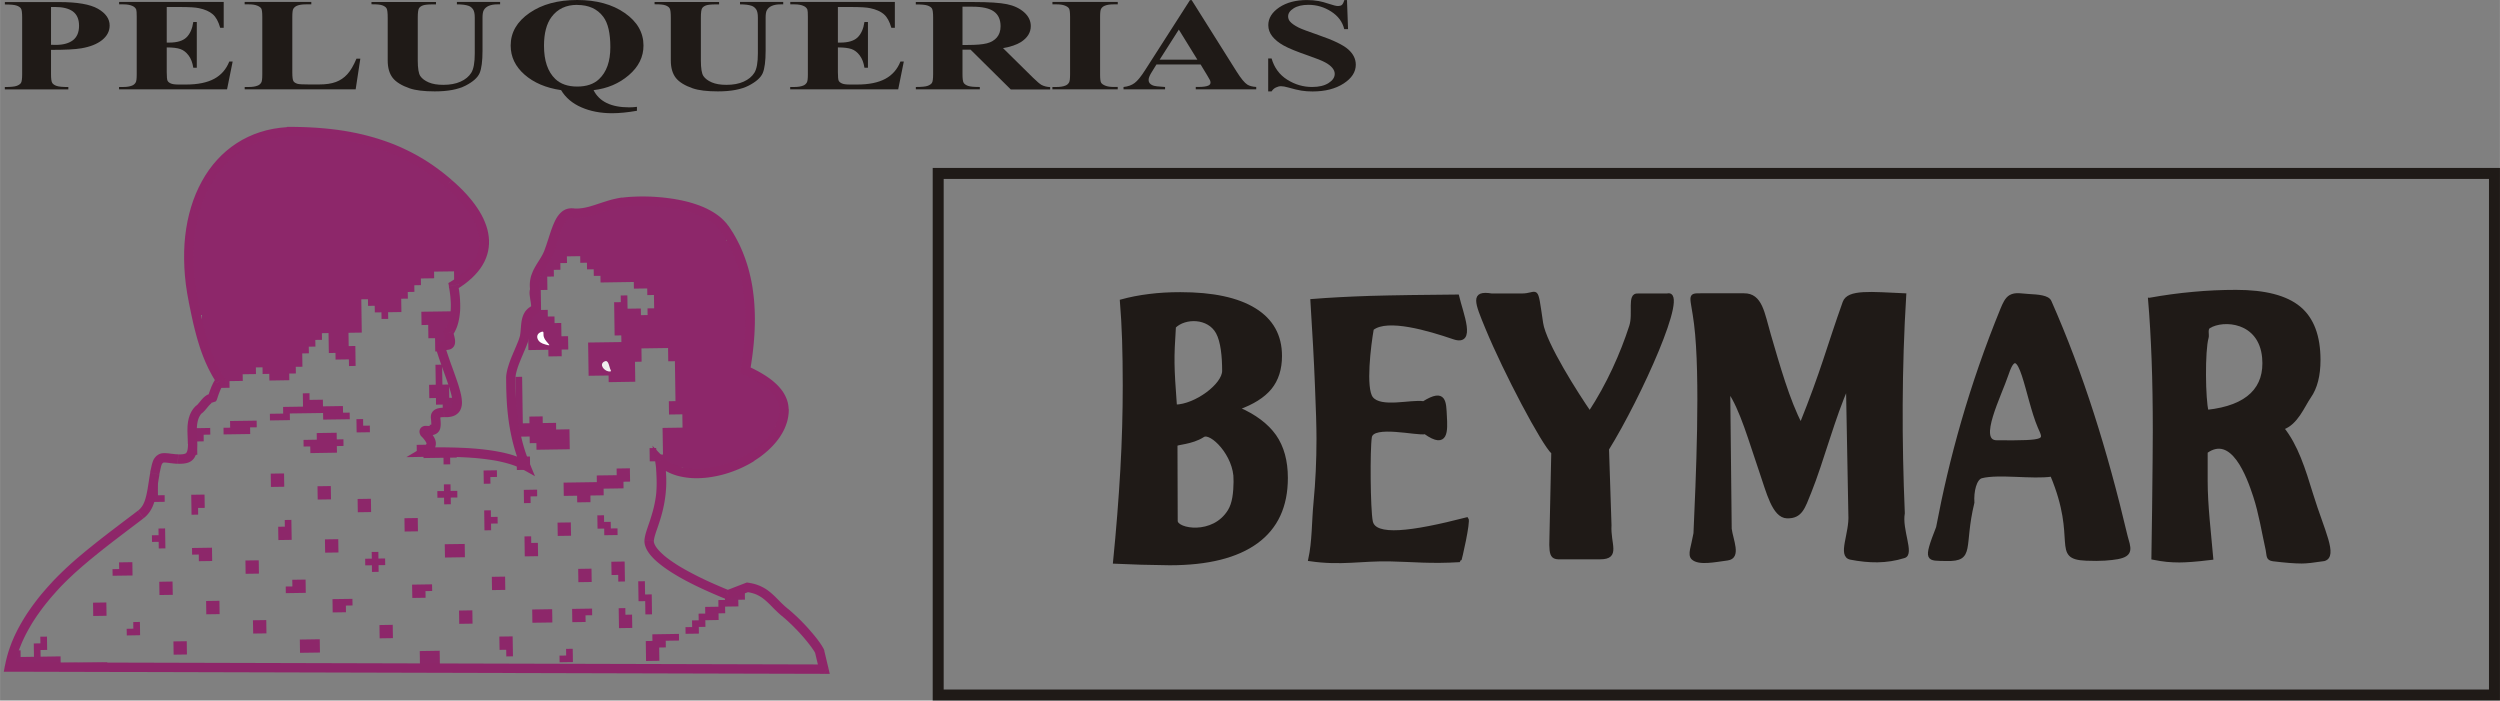<?xml version="1.0" encoding="UTF-8"?>
<!DOCTYPE svg PUBLIC "-//W3C//DTD SVG 1.1//EN" "http://www.w3.org/Graphics/SVG/1.1/DTD/svg11.dtd">
<!-- Creator: CorelDRAW -->
<svg xmlns="http://www.w3.org/2000/svg" xml:space="preserve" width="63.921mm" height="17.911mm" style="shape-rendering:geometricPrecision; text-rendering:geometricPrecision; image-rendering:optimizeQuality; fill-rule:evenodd; clip-rule:evenodd"
viewBox="0 0 64.204 17.991"
 xmlns:xlink="http://www.w3.org/1999/xlink">
 <rect x="0" y="0" width="64.204" height="17.991" fill="#808080" stroke="none"/>
 <defs>
  <style type="text/css">
   <![CDATA[
    .str0 {stroke:#1F1A17;stroke-width:0.077}
    .fil1 {fill:#1F1A17}
    .fil5 {fill:#EFEEEE}
    .fil2 {fill:#8D276A}
    .fil4 {fill:white}
    .fil0 {fill:#1F1A17;fill-rule:nonzero}
    .fil3 {fill:#8E2669;fill-rule:nonzero}
   ]]>
  </style>
   <clipPath id="id0">
    <path d="M11.645 7.33c0.132,0.695 -0.009,1.054 -0.128,1.218 0.161,0.508 -0.127,0.172 -0.188,0.441 0.298,0.944 0.713,1.643 0.072,1.604 -0.225,0.001 -0.214,0.08 -0.217,0.125 0.024,0.276 0.036,0.36 -0.227,0.34 -0.062,-0.005 -0.079,0.01 -0.049,0.068 0.206,0.219 0.236,0.335 -0.02,0.487 1.076,-0.019 2.042,0.029 2.604,0.342 -0.286,-0.685 -0.376,-1.356 -0.375,-2.24 0,-0.333 0.313,-0.845 0.358,-1.086 0.043,-0.232 -0.015,-0.54 0.238,-0.663 0.116,-0.056 -0.043,-0.4 0.016,-0.528 -0.062,-0.422 0.241,-0.637 0.362,-0.962 0.201,-0.535 0.272,-1.038 0.626,-1.003 0.415,0.041 0.807,-0.22 1.272,-0.28 0.689,-0.088 2.143,-0.009 2.619,0.679 0.645,0.932 0.798,2.152 0.532,3.635 0.68,0.303 0.987,0.636 0.995,1.002 0.01,0.445 -0.304,0.899 -0.832,1.228 -0.772,0.481 -1.869,0.606 -2.364,0.084 0.188,1.106 -0.253,1.742 -0.271,2.057 -0.023,0.384 0.81,0.912 2.025,1.399l0.497 -0.192c0.486,0.064 0.626,0.364 0.963,0.644 0.526,0.437 0.892,0.949 0.896,1.021l0.104 0.436 -20.916 -0.055c0.129,-0.707 0.542,-1.414 1.188,-2.102 0.587,-0.626 1.393,-1.211 2.183,-1.814 0.285,-0.218 0.276,-0.609 0.363,-1.052 0.043,-0.219 0.061,-0.329 0.15,-0.38 0.086,-0.049 0.222,0.002 0.442,0.008 0.297,0.009 0.372,-0.067 0.375,-0.392 0.003,-0.291 -0.074,-0.646 0.162,-0.881 0.089,-0.05 0.221,-0.315 0.344,-0.281 0.009,0.002 0.086,-0.307 0.213,-0.467 -0.42,-0.65 -0.562,-1.372 -0.698,-2.034 -0.485,-2.366 0.537,-4.235 2.41,-4.353 2.176,-0.014 3.329,0.628 4.148,1.331 1.052,0.903 1.327,1.9 0.128,2.619z"/>
   </clipPath>
 </defs>
 <g id="Capa_x0020_1">
  <path class="fil0" d="M1.309 1.279l0 0.623c0,0.121 0.011,0.198 0.032,0.229 0.021,0.032 0.059,0.057 0.113,0.076 0.055,0.019 0.154,0.028 0.3,0.028l0 0.061 -1.631 0 0 -0.061c0.149,0 0.249,-0.01 0.302,-0.029 0.053,-0.019 0.09,-0.044 0.112,-0.075 0.021,-0.031 0.031,-0.107 0.031,-0.228l0 -1.456c0,-0.121 -0.01,-0.198 -0.031,-0.229 -0.022,-0.032 -0.059,-0.057 -0.113,-0.075 -0.053,-0.019 -0.153,-0.028 -0.3,-0.028l0 -0.062 1.399 0c0.46,0 0.791,0.058 0.991,0.172 0.2,0.115 0.301,0.258 0.301,0.43 0,0.146 -0.065,0.27 -0.194,0.374 -0.129,0.103 -0.308,0.174 -0.535,0.212 -0.153,0.027 -0.412,0.04 -0.776,0.04zm0 -1.099l0 0.97c0.053,0.002 0.091,0.003 0.119,0.003 0.192,0 0.34,-0.04 0.444,-0.12 0.104,-0.08 0.157,-0.204 0.157,-0.372 0,-0.167 -0.053,-0.288 -0.157,-0.366 -0.104,-0.077 -0.259,-0.116 -0.466,-0.116l-0.097 0z"/>
  <path id="1" class="fil0" d="M4.281 0.18l0 0.914 0.064 0c0.203,0 0.351,-0.045 0.443,-0.134 0.091,-0.089 0.15,-0.221 0.175,-0.395l0.09 0 0 1.175 -0.09 0c-0.019,-0.128 -0.059,-0.233 -0.12,-0.315 -0.061,-0.082 -0.132,-0.137 -0.212,-0.165 -0.08,-0.028 -0.197,-0.042 -0.35,-0.042l0 0.632c0,0.124 0.007,0.199 0.022,0.226 0.015,0.028 0.043,0.05 0.084,0.068 0.04,0.018 0.107,0.027 0.199,0.027l0.191 0c0.3,0 0.54,-0.049 0.721,-0.146 0.181,-0.097 0.31,-0.245 0.389,-0.444l0.087 0 -0.144 0.714 -2.774 0 0 -0.061 0.107 0c0.093,0 0.168,-0.012 0.225,-0.035 0.041,-0.015 0.073,-0.042 0.095,-0.08 0.018,-0.026 0.027,-0.096 0.027,-0.209l0 -1.476c0,-0.102 -0.004,-0.164 -0.012,-0.187 -0.015,-0.038 -0.045,-0.068 -0.087,-0.089 -0.061,-0.031 -0.142,-0.046 -0.246,-0.046l-0.107 0 0 -0.062 2.686 0 0 0.664 -0.09 0c-0.046,-0.162 -0.11,-0.279 -0.193,-0.349 -0.082,-0.071 -0.199,-0.123 -0.351,-0.155 -0.088,-0.02 -0.254,-0.03 -0.497,-0.03l-0.331 0z"/>
  <path id="12" class="fil0" d="M9.253 1.507l-0.12 0.788 -2.85 0 0 -0.061 0.107 0c0.093,0 0.168,-0.012 0.224,-0.035 0.041,-0.015 0.073,-0.042 0.095,-0.08 0.017,-0.026 0.026,-0.096 0.026,-0.209l0 -1.476c0,-0.115 -0.009,-0.186 -0.026,-0.215 -0.018,-0.029 -0.053,-0.054 -0.106,-0.075 -0.052,-0.021 -0.124,-0.032 -0.214,-0.032l-0.107 0 0 -0.062 1.712 0 0 0.062 -0.14 0c-0.094,0 -0.168,0.011 -0.225,0.034 -0.04,0.016 -0.073,0.042 -0.097,0.08 -0.017,0.027 -0.026,0.096 -0.026,0.208l0 1.43c0,0.115 0.01,0.188 0.028,0.219 0.019,0.032 0.056,0.055 0.111,0.071 0.04,0.01 0.135,0.015 0.286,0.015l0.267 0c0.17,0 0.313,-0.021 0.426,-0.063 0.113,-0.042 0.212,-0.108 0.294,-0.199 0.083,-0.09 0.162,-0.224 0.236,-0.401l0.097 0z"/>
  <path id="123" class="fil0" d="M9.54 0.051l1.656 0 0 0.062 -0.082 0c-0.124,0 -0.21,0.009 -0.257,0.027 -0.047,0.018 -0.08,0.043 -0.099,0.075 -0.019,0.032 -0.03,0.112 -0.03,0.24l0 1.099c0,0.201 0.022,0.334 0.065,0.399 0.044,0.065 0.115,0.119 0.214,0.162 0.099,0.043 0.224,0.064 0.376,0.064 0.174,0 0.321,-0.027 0.443,-0.082 0.123,-0.055 0.214,-0.13 0.275,-0.226 0.061,-0.096 0.091,-0.263 0.091,-0.502l0 -0.915c0,-0.101 -0.015,-0.172 -0.045,-0.215 -0.03,-0.043 -0.068,-0.073 -0.113,-0.089 -0.071,-0.025 -0.171,-0.038 -0.301,-0.038l0 -0.062 1.11 0 0 0.062 -0.066 0c-0.09,0 -0.165,0.012 -0.225,0.038 -0.06,0.026 -0.103,0.063 -0.13,0.114 -0.02,0.036 -0.031,0.099 -0.031,0.19l0 0.852c0,0.264 -0.025,0.454 -0.074,0.571 -0.05,0.117 -0.171,0.224 -0.363,0.323 -0.192,0.098 -0.456,0.147 -0.789,0.147 -0.277,0 -0.492,-0.026 -0.644,-0.078 -0.206,-0.071 -0.352,-0.161 -0.438,-0.271 -0.085,-0.111 -0.127,-0.259 -0.127,-0.446l0 -1.099c0,-0.129 -0.01,-0.209 -0.031,-0.241 -0.02,-0.032 -0.056,-0.056 -0.107,-0.075 -0.05,-0.019 -0.143,-0.028 -0.279,-0.027l0 -0.062z"/>
  <path id="1234" class="fil0" d="M15.243 2.315c0.073,0.147 0.186,0.257 0.338,0.331 0.153,0.074 0.345,0.111 0.575,0.111 0.063,0 0.13,-0.004 0.201,-0.013l0 0.101c-0.238,0.042 -0.452,0.063 -0.639,0.063 -0.293,0 -0.556,-0.05 -0.787,-0.151 -0.231,-0.1 -0.405,-0.247 -0.522,-0.442 -0.389,-0.057 -0.701,-0.19 -0.939,-0.399 -0.237,-0.208 -0.356,-0.457 -0.356,-0.746 0,-0.336 0.162,-0.615 0.483,-0.837 0.322,-0.223 0.73,-0.333 1.226,-0.333 0.494,0 0.901,0.111 1.221,0.334 0.321,0.223 0.481,0.502 0.481,0.836 0,0.291 -0.125,0.545 -0.376,0.76 -0.25,0.215 -0.553,0.344 -0.906,0.385zm-0.421 -2.19c-0.284,0 -0.503,0.103 -0.658,0.31 -0.129,0.173 -0.194,0.42 -0.194,0.74 0,0.384 0.097,0.668 0.291,0.854 0.136,0.129 0.323,0.194 0.561,0.194 0.24,0 0.427,-0.063 0.561,-0.19 0.194,-0.182 0.291,-0.455 0.291,-0.821 0,-0.36 -0.06,-0.62 -0.182,-0.781 -0.152,-0.203 -0.375,-0.304 -0.67,-0.304z"/>
  <path id="12345" class="fil0" d="M16.811 0.051l1.656 0 0 0.062 -0.082 0c-0.124,0 -0.21,0.009 -0.257,0.027 -0.047,0.018 -0.08,0.043 -0.099,0.075 -0.019,0.032 -0.03,0.112 -0.03,0.24l0 1.099c0,0.201 0.022,0.334 0.065,0.399 0.044,0.065 0.115,0.119 0.214,0.162 0.099,0.043 0.224,0.064 0.376,0.064 0.174,0 0.321,-0.027 0.443,-0.082 0.123,-0.055 0.214,-0.13 0.275,-0.226 0.061,-0.096 0.091,-0.263 0.091,-0.502l0 -0.915c0,-0.101 -0.015,-0.172 -0.045,-0.215 -0.03,-0.043 -0.068,-0.073 -0.113,-0.089 -0.071,-0.025 -0.171,-0.038 -0.301,-0.038l0 -0.062 1.11 0 0 0.062 -0.066 0c-0.09,0 -0.165,0.012 -0.225,0.038 -0.06,0.026 -0.103,0.063 -0.13,0.114 -0.02,0.036 -0.031,0.099 -0.031,0.19l0 0.852c0,0.264 -0.025,0.454 -0.074,0.571 -0.05,0.117 -0.171,0.224 -0.363,0.323 -0.192,0.098 -0.456,0.147 -0.789,0.147 -0.277,0 -0.492,-0.026 -0.644,-0.078 -0.206,-0.071 -0.352,-0.161 -0.438,-0.271 -0.085,-0.111 -0.127,-0.259 -0.127,-0.446l0 -1.099c0,-0.129 -0.01,-0.209 -0.031,-0.241 -0.02,-0.032 -0.056,-0.056 -0.107,-0.075 -0.05,-0.019 -0.143,-0.028 -0.279,-0.027l0 -0.062z"/>
  <path id="123456" class="fil0" d="M21.518 0.18l0 0.914 0.064 0c0.203,0 0.351,-0.045 0.443,-0.134 0.091,-0.089 0.15,-0.221 0.175,-0.395l0.09 0 0 1.175 -0.09 0c-0.019,-0.128 -0.059,-0.233 -0.12,-0.315 -0.061,-0.082 -0.132,-0.137 -0.212,-0.165 -0.08,-0.028 -0.197,-0.042 -0.35,-0.042l0 0.632c0,0.124 0.007,0.199 0.022,0.226 0.015,0.028 0.043,0.05 0.084,0.068 0.04,0.018 0.107,0.027 0.199,0.027l0.191 0c0.3,0 0.54,-0.049 0.721,-0.146 0.181,-0.097 0.31,-0.245 0.389,-0.444l0.087 0 -0.144 0.714 -2.774 0 0 -0.061 0.107 0c0.093,0 0.168,-0.012 0.225,-0.035 0.041,-0.015 0.073,-0.042 0.095,-0.08 0.018,-0.026 0.027,-0.096 0.027,-0.209l0 -1.476c0,-0.102 -0.004,-0.164 -0.012,-0.187 -0.015,-0.038 -0.045,-0.068 -0.087,-0.089 -0.061,-0.031 -0.142,-0.046 -0.246,-0.046l-0.107 0 0 -0.062 2.686 0 0 0.664 -0.09 0c-0.046,-0.162 -0.11,-0.279 -0.193,-0.349 -0.082,-0.071 -0.199,-0.123 -0.351,-0.155 -0.088,-0.02 -0.254,-0.03 -0.497,-0.03l-0.331 0z"/>
  <path id="1234567" class="fil0" d="M24.718 1.272l0 0.629c0,0.121 0.01,0.198 0.032,0.229 0.022,0.032 0.059,0.057 0.112,0.076 0.054,0.019 0.154,0.028 0.301,0.028l0 0.061 -1.643 0 0 -0.061c0.149,0 0.249,-0.01 0.302,-0.029 0.052,-0.019 0.09,-0.044 0.111,-0.075 0.021,-0.031 0.031,-0.107 0.031,-0.228l0 -1.456c0,-0.121 -0.011,-0.198 -0.031,-0.229 -0.022,-0.032 -0.059,-0.057 -0.113,-0.075 -0.053,-0.019 -0.153,-0.028 -0.301,-0.028l0 -0.062 1.491 0c0.389,0 0.672,0.019 0.852,0.056 0.179,0.037 0.326,0.107 0.44,0.208 0.113,0.101 0.17,0.219 0.17,0.355 0,0.166 -0.086,0.302 -0.256,0.411 -0.109,0.068 -0.261,0.12 -0.457,0.154l0.771 0.76c0.101,0.098 0.173,0.159 0.215,0.184 0.065,0.034 0.14,0.053 0.225,0.057l0 0.061 -1.011 0 -1.034 -1.023 -0.211 0zm0 -1.1l0 0.983 0.135 0c0.219,0 0.383,-0.014 0.492,-0.042 0.109,-0.028 0.195,-0.079 0.257,-0.152 0.062,-0.073 0.094,-0.169 0.094,-0.287 0,-0.171 -0.057,-0.297 -0.172,-0.379 -0.114,-0.082 -0.298,-0.123 -0.553,-0.123l-0.253 0z"/>
  <path id="12345678" class="fil0" d="M28.705 2.234l0 0.061 -1.678 0 0 -0.061 0.107 0c0.093,0 0.168,-0.012 0.225,-0.035 0.041,-0.015 0.073,-0.042 0.095,-0.08 0.018,-0.026 0.027,-0.096 0.027,-0.209l0 -1.476c0,-0.115 -0.009,-0.186 -0.027,-0.215 -0.017,-0.029 -0.052,-0.054 -0.105,-0.075 -0.053,-0.021 -0.124,-0.032 -0.214,-0.032l-0.107 0 0 -0.062 1.678 0 0 0.062 -0.107 0c-0.093,0 -0.168,0.011 -0.224,0.034 -0.041,0.016 -0.074,0.042 -0.097,0.08 -0.017,0.027 -0.026,0.096 -0.026,0.208l0 1.476c0,0.115 0.009,0.186 0.027,0.215 0.019,0.029 0.054,0.054 0.107,0.075 0.053,0.022 0.124,0.033 0.214,0.033l0.107 0z"/>
  <path id="123456789" class="fil0" d="M30.832 1.656l-1.133 0 -0.135 0.219c-0.044,0.073 -0.066,0.133 -0.066,0.18 0,0.063 0.036,0.11 0.109,0.139 0.042,0.018 0.147,0.031 0.314,0.04l0 0.061 -1.067 0 0 -0.061c0.115,-0.012 0.21,-0.046 0.283,-0.101 0.074,-0.054 0.167,-0.167 0.275,-0.338l1.148 -1.791 0.045 0 1.157 1.84c0.111,0.175 0.201,0.284 0.272,0.329 0.054,0.034 0.13,0.054 0.228,0.06l0 0.061 -1.553 0 0 -0.061 0.064 0c0.124,0 0.212,-0.012 0.263,-0.037 0.035,-0.017 0.052,-0.043 0.052,-0.076 0,-0.02 -0.005,-0.04 -0.014,-0.061 -0.003,-0.01 -0.027,-0.051 -0.071,-0.124l-0.17 -0.28zm-0.081 -0.123l-0.477 -0.773 -0.493 0.773 0.97 0z"/>
  <path id="12345678910" class="fil0" d="M34.593 0l0.027 0.748 -0.098 0c-0.045,-0.188 -0.157,-0.338 -0.337,-0.453 -0.179,-0.114 -0.372,-0.171 -0.581,-0.171 -0.161,0 -0.288,0.03 -0.382,0.09 -0.095,0.06 -0.141,0.129 -0.141,0.208 0,0.049 0.017,0.094 0.05,0.132 0.045,0.052 0.119,0.103 0.22,0.154 0.074,0.037 0.246,0.101 0.514,0.194 0.376,0.129 0.629,0.251 0.759,0.366 0.13,0.115 0.195,0.246 0.195,0.394 0,0.188 -0.105,0.349 -0.314,0.484 -0.209,0.135 -0.475,0.203 -0.796,0.203 -0.101,0 -0.197,-0.007 -0.287,-0.021 -0.09,-0.015 -0.203,-0.042 -0.338,-0.081 -0.076,-0.022 -0.138,-0.033 -0.187,-0.033 -0.041,0 -0.085,0.011 -0.13,0.033 -0.046,0.022 -0.083,0.056 -0.111,0.101l-0.087 0 0 -0.847 0.087 0c0.069,0.238 0.203,0.42 0.401,0.545 0.198,0.125 0.411,0.188 0.64,0.188 0.177,0 0.318,-0.034 0.423,-0.101 0.105,-0.067 0.158,-0.146 0.158,-0.235 0,-0.053 -0.02,-0.104 -0.061,-0.154 -0.04,-0.049 -0.101,-0.097 -0.183,-0.141 -0.082,-0.045 -0.227,-0.103 -0.435,-0.175 -0.292,-0.101 -0.502,-0.186 -0.629,-0.257 -0.128,-0.071 -0.226,-0.15 -0.295,-0.237 -0.069,-0.087 -0.103,-0.183 -0.103,-0.288 0,-0.178 0.095,-0.331 0.282,-0.457 0.188,-0.125 0.425,-0.188 0.71,-0.188 0.104,0 0.205,0.009 0.303,0.026 0.074,0.014 0.165,0.038 0.271,0.074 0.107,0.036 0.182,0.054 0.224,0.054 0.041,0 0.074,-0.009 0.097,-0.027 0.024,-0.018 0.046,-0.06 0.066,-0.127l0.071 0z"/>
  <path class="fil1 str0" d="M30.186 10.43c0.524,-0.011 1.239,-0.544 1.239,-0.907 0,-0.365 -0.037,-0.755 -0.161,-0.982 -0.226,-0.413 -0.832,-0.415 -1.103,-0.149 -0.053,0.838 -0.051,0.98 0.026,2.038zm1.533 1.903c0.01,-0.656 -0.622,-1.273 -0.821,-1.142 -0.291,0.192 -0.697,0.189 -0.697,0.236l0.006 1.953c0.001,0.235 0.955,0.41 1.364,-0.264 0.114,-0.189 0.144,-0.444 0.149,-0.783zm0.076 -1.843c0.429,0.185 0.742,0.421 0.943,0.704 0.199,0.285 0.298,0.645 0.298,1.081 0,0.724 -0.253,1.273 -0.762,1.645 -0.509,0.372 -1.253,0.559 -2.234,0.559 -0.114,0 -0.358,-0.005 -0.736,-0.014 -0.281,-0.009 -0.509,-0.018 -0.682,-0.026 0.082,-0.825 0.145,-1.615 0.188,-2.37 0.043,-0.755 0.062,-1.475 0.062,-2.159 0,-0.439 -0.006,-0.832 -0.017,-1.181 -0.011,-0.35 -0.031,-0.683 -0.057,-1.001 0.227,-0.062 0.466,-0.109 0.716,-0.139 0.247,-0.032 0.514,-0.047 0.799,-0.047 0.833,0 1.469,0.136 1.91,0.409 0.441,0.273 0.662,0.67 0.662,1.191 0,0.335 -0.088,0.609 -0.261,0.823 -0.176,0.214 -0.452,0.388 -0.83,0.523z"/>
  <path class="fil1 str0" d="M35.243 8.445c-0.075,0.422 -0.211,1.528 -0.018,1.776 0.232,0.299 1.016,0.069 1.335,0.122 0.555,-0.348 0.541,-0.01 0.56,0.348 0.019,0.358 0.049,0.827 -0.521,0.421 -0.185,0.051 -1.35,-0.242 -1.406,0.114 -0.05,0.318 -0.038,1.848 0.024,2.165 0.082,0.421 1.027,0.301 2.459,-0.068 0.057,0.06 -0.174,1.076 -0.187,1.076 -0.746,0.046 -1.181,-0.006 -1.786,-0.019 -0.739,-0.016 -1.262,0.113 -2.068,-0.006 0.104,-0.477 0.088,-0.97 0.138,-1.481 0.049,-0.511 0.075,-1.052 0.075,-1.623 0,-0.3 -0.013,-0.758 -0.04,-1.377 -0.024,-0.618 -0.064,-1.342 -0.117,-2.175 0.437,-0.035 0.935,-0.062 1.489,-0.08 0.554,-0.017 1.456,-0.029 2.253,-0.035 0.104,0.447 0.452,1.262 -0.101,1.073 -0.638,-0.218 -1.7,-0.534 -2.085,-0.232z"/>
  <path class="fil1 str0" d="M56.682 10.564c1.06,-0.114 1.521,-0.604 1.453,-1.376 -0.085,-0.957 -1.035,-1.02 -1.401,-0.793 -0.084,0.052 -0.03,0.206 -0.049,0.27 -0.1,0.336 -0.083,1.605 -0.003,1.898zm-1.476 -2.878c0.376,-0.068 0.747,-0.119 1.117,-0.152 0.368,-0.035 0.735,-0.051 1.106,-0.051 0.741,0 1.28,0.14 1.621,0.421 0.338,0.28 0.507,0.728 0.507,1.342 0,0.397 -0.08,0.711 -0.243,0.945 -0.163,0.234 -0.33,0.685 -0.692,0.808 0.358,0.445 0.545,1.042 0.75,1.71 0.284,0.921 0.636,1.572 0.315,1.663 -0.133,0.02 -0.246,0.036 -0.344,0.047 -0.095,0.01 -0.172,0.015 -0.228,0.015 -0.092,0 -0.202,-0.005 -0.326,-0.015 -0.101,-0.009 -0.261,-0.023 -0.408,-0.042 -0.16,-0.021 -0.123,-0.109 -0.156,-0.259 -0.104,-0.469 -0.177,-0.938 -0.321,-1.378 -0.169,-0.517 -0.573,-1.619 -1.245,-1.134l0 0.74c0,0.644 0.089,1.351 0.144,1.994 -0.219,0.027 -0.391,0.044 -0.516,0.053 -0.124,0.009 -0.231,0.014 -0.317,0.014 -0.11,0 -0.216,-0.005 -0.323,-0.015 -0.104,-0.011 -0.222,-0.029 -0.356,-0.056 0.006,-0.299 0.012,-0.712 0.018,-1.238 0.012,-1.034 0.018,-1.708 0.018,-2.019 0,-0.66 -0.009,-1.27 -0.03,-1.828 -0.021,-0.558 -0.05,-1.08 -0.092,-1.565z"/>
  <path class="fil1 str0" d="M38.31 7.576l0.755 0c0.453,0.008 0.372,-0.325 0.527,0.723 0.078,0.527 0.924,1.849 1.235,2.297 0.472,-0.716 0.826,-1.515 1.053,-2.219 0.106,-0.327 -0.061,-0.822 0.182,-0.801l0.755 0c0.541,-0.145 -0.702,2.616 -1.533,3.958 0.021,0.652 0.043,1.303 0.064,1.955 -0.029,0.486 0.24,0.837 -0.251,0.837l-0.857 0c-0.358,0 -0.432,0.064 -0.409,-0.527l0.047 -2.173c-0.254,-0.227 -1.227,-2.071 -1.691,-3.194 -0.278,-0.674 -0.396,-0.942 0.123,-0.856z"/>
  <path class="fil1 str0" d="M49.761 13.545c0.33,-1.746 0.842,-3.63 1.658,-5.62 0.049,-0.115 0.106,-0.253 0.211,-0.313 0.133,-0.077 0.3,-0.031 0.462,-0.024 0.255,0.014 0.502,0.032 0.556,0.157 0.825,1.867 1.435,3.828 1.955,6.025 0.082,0.299 0.171,0.481 -0.221,0.553 -0.166,0.03 -0.431,0.056 -0.803,0.039 -0.883,-0.036 -0.182,-0.484 -0.887,-2.16 -0.483,0.075 -1.367,-0.071 -1.804,0.043 -0.161,0.044 -0.24,0.372 -0.22,0.663 -0.278,1.145 0.029,1.478 -0.677,1.462 -0.491,-0.012 -0.575,0.056 -0.23,-0.824zm1.519 -2.199c-0.532,-0.003 0.083,-1.181 0.276,-1.762 0.319,-0.948 0.492,0.629 0.813,1.378 0.153,0.355 0.257,0.394 -1.088,0.384z"/>
  <g>
   <path class="fil0" d="M64.204 4.454l-0.141 0.141 -39.969 0 0 -0.282 39.969 0 0.141 0.141zm-0.141 -0.141l0.141 0 0 0.141 -0.141 -0.141zm0 13.677l-0.141 -0.141 0 -13.395 0.282 0 0 13.395 -0.141 0.141zm0.141 -0.141l0 0.141 -0.141 0 0.141 -0.141zm-40.251 0l0.141 -0.141 39.969 0 0 0.282 -39.969 0 -0.141 -0.141zm0.141 0.141l-0.141 0 0 -0.141 0.141 0.141zm0 -13.677l0.141 0.141 0 13.395 -0.282 0 0 -13.395 0.141 -0.141zm-0.141 0.141l0 -0.141 0.141 0 -0.141 0.141z"/>
  </g>
  <path class="fil1 str0" d="M43.529 13.723c0.059,-1.343 0.186,-4.044 0.015,-5.407 -0.09,-0.721 -0.202,-0.75 0.143,-0.745l1.1 0c0.44,-0.006 0.492,0.475 0.653,1.026 0.221,0.756 0.489,1.708 0.81,2.309 0.56,-1.391 0.693,-1.968 1.111,-3.14 0.107,-0.3 0.689,-0.233 1.557,-0.195 -0.116,1.887 -0.116,3.755 -0.037,5.61 -0.077,0.42 0.247,1.043 0.024,1.113 -0.464,0.146 -0.906,0.132 -1.376,0.042 -0.307,-0.059 0.011,-0.636 -0.021,-1.119l-0.061 -3.292c-0.339,0.733 -0.657,1.948 -0.965,2.709 -0.161,0.398 -0.226,0.649 -0.587,0.64 -0.347,-0.009 -0.496,-0.647 -0.671,-1.151 -0.272,-0.786 -0.5,-1.624 -0.827,-2.089l0.038 3.548c0.037,0.291 0.253,0.732 -0.071,0.774 -0.323,0.042 -0.73,0.132 -0.891,-0.017 -0.1,-0.093 -0.004,-0.301 0.054,-0.618z"/>
  <g>
  </g>
  <g style="clip-path:url(#id0)">
   <g>
    <g>
     <polygon class="fil2" points="7.506,3.442 6.652,3.455 6.655,3.626 5.972,3.636 5.974,3.807 5.803,3.809 5.806,3.98 5.635,3.983 5.638,4.154 5.467,4.156 5.469,4.327 5.298,4.329 5.304,4.671 5.133,4.674 5.138,5.015 4.967,5.018 4.977,5.701 4.806,5.704 4.832,7.412 5.002,7.409 5.013,8.092 5.183,8.09 5.196,8.944 5.367,8.942 5.374,9.454 5.545,9.451 5.553,9.964 5.894,9.959 5.892,9.788 6.234,9.783 6.231,9.612 6.573,9.607 6.57,9.436 6.741,9.434 6.743,9.605 6.914,9.602 6.917,9.773 7.429,9.765 7.427,9.594 7.598,9.592 7.595,9.421 7.766,9.419 7.761,9.077 7.932,9.074 7.929,8.904 8.1,8.901 8.097,8.73 8.268,8.728 8.266,8.557 8.436,8.554 8.444,9.067 8.615,9.064 8.617,9.235 8.959,9.23 8.962,9.401 9.132,9.398 9.125,8.886 8.954,8.888 8.949,8.547 9.29,8.542 9.278,7.687 9.449,7.685 9.451,7.856 9.622,7.853 9.625,8.024 9.795,8.022 9.798,8.192 9.969,8.19 9.966,8.019 10.308,8.014 10.303,7.672 10.474,7.67 10.471,7.499 10.642,7.496 10.639,7.326 10.81,7.323 10.808,7.152 11.149,7.147 11.147,6.976 11.659,6.969 11.664,7.31 12.006,7.305 12.001,6.964 12.172,6.961 12.169,6.79 12.34,6.788 12.337,6.617 12.508,6.614 12.503,6.273 12.674,6.27 12.669,5.929 12.498,5.931 12.496,5.761 12.325,5.763 12.322,5.592 12.151,5.595 12.146,5.253 11.976,5.255 11.973,5.085 11.802,5.087 11.8,4.916 11.629,4.919 11.624,4.577 11.282,4.582 11.28,4.412 11.109,4.414 11.106,4.243 10.765,4.248 10.762,4.078 10.591,4.08 10.589,3.909 10.076,3.917 10.074,3.746 9.732,3.751 9.73,3.58 9.046,3.59 9.044,3.42 7.848,3.437 7.846,3.266 7.504,3.272 "/>
     <polygon class="fil2" points="20.077,10.09 19.907,10.093 19.904,9.922 19.733,9.925 19.731,9.754 19.56,9.756 19.558,9.586 19.216,9.59 19.208,9.078 19.379,9.075 19.356,7.538 19.185,7.541 19.173,6.686 19.002,6.689 18.997,6.348 18.826,6.35 18.823,6.179 18.653,6.182 18.648,5.84 18.477,5.843 18.474,5.672 18.303,5.674 18.301,5.503 17.959,5.509 17.957,5.338 17.786,5.34 17.783,5.169 17.1,5.18 17.098,5.009 16.414,5.019 16.417,5.19 15.221,5.207 15.224,5.378 15.053,5.381 15.055,5.552 14.372,5.562 14.377,5.903 14.206,5.906 14.211,6.248 14.041,6.25 14.046,6.592 13.875,6.594 13.882,7.107 13.712,7.109 13.724,7.963 13.553,7.966 13.569,8.991 14.081,8.983 14.084,9.154 14.425,9.149 14.423,8.978 14.594,8.976 14.588,8.634 14.418,8.636 14.413,8.295 14.242,8.297 14.239,8.127 14.068,8.129 14.066,7.958 13.895,7.961 13.887,7.448 14.058,7.446 14.053,7.104 14.224,7.102 14.222,6.931 14.392,6.928 14.39,6.757 14.561,6.755 14.558,6.584 14.9,6.579 14.902,6.75 15.073,6.747 15.075,6.918 15.246,6.916 15.249,7.086 15.42,7.084 15.422,7.255 16.276,7.242 16.279,7.413 16.621,7.408 16.623,7.579 16.794,7.576 16.799,7.918 16.628,7.92 16.631,8.091 16.46,8.094 16.457,7.923 16.116,7.928 16.111,7.586 15.94,7.589 15.943,7.76 15.771,7.762 15.784,8.616 15.955,8.614 15.958,8.785 15.103,8.797 15.116,9.651 15.629,9.644 15.631,9.815 16.314,9.804 16.307,9.292 16.477,9.289 16.473,8.948 17.156,8.938 17.161,9.279 17.332,9.277 17.347,10.302 17.176,10.304 17.181,10.646 17.523,10.641 17.528,10.982 17.015,10.99 17.026,11.673 16.855,11.676 16.852,11.505 16.681,11.508 16.686,11.849 16.857,11.847 16.875,13.042 17.046,13.04 17.036,12.357 17.207,12.354 17.201,12.012 17.543,12.007 17.546,12.178 18.741,12.161 18.739,11.99 19.08,11.984 19.078,11.814 19.42,11.809 19.417,11.638 19.588,11.635 19.585,11.464 19.756,11.462 19.754,11.291 19.924,11.289 19.919,10.947 20.089,10.944 "/>
     <polygon class="fil2" points="13.26,11.216 13.601,11.211 13.604,11.382 13.775,11.38 13.777,11.551 14.632,11.538 14.624,11.025 14.282,11.031 14.28,10.86 13.938,10.865 13.936,10.694 13.594,10.699 13.597,10.87 13.426,10.872 13.408,9.677 13.237,9.679 "/>
     <polygon class="fil2" points="11.353,9.365 11.524,9.363 11.516,8.85 11.687,8.848 11.68,8.335 11.85,8.333 11.845,7.991 12.016,7.989 12.011,7.647 11.84,7.65 11.843,7.82 11.672,7.823 11.675,7.994 10.82,8.006 10.825,8.348 10.996,8.345 11.001,8.687 11.172,8.685 11.177,9.026 11.348,9.024 "/>
     <polygon class="fil2" points="0.364,17.217 2.755,17.181 2.753,17.011 1.557,17.028 1.554,16.857 1.042,16.865 1.039,16.694 1.21,16.692 1.205,16.35 1.034,16.352 1.037,16.523 0.866,16.526 0.871,16.868 0.529,16.873 0.527,16.702 0.356,16.704 "/>
     <polygon class="fil2" points="15.837,12.204 15.325,12.211 15.327,12.382 14.473,12.395 14.478,12.736 14.82,12.731 14.823,12.902 15.164,12.897 15.162,12.726 15.503,12.721 15.501,12.55 16.013,12.542 16.011,12.372 16.181,12.369 16.176,12.027 15.835,12.033 "/>
     <polygon class="fil2" points="7.781,10.443 7.269,10.451 7.271,10.622 6.93,10.627 6.932,10.798 7.445,10.79 7.442,10.619 8.296,10.607 8.299,10.777 8.982,10.767 8.979,10.597 8.809,10.599 8.806,10.428 8.294,10.436 8.291,10.265 7.949,10.27 7.947,10.099 7.776,10.102 "/>
     <polygon class="fil2" points="18.787,15.235 18.616,15.238 18.619,15.408 18.448,15.411 18.45,15.582 18.109,15.587 18.111,15.758 17.94,15.76 17.943,15.931 17.772,15.934 17.775,16.104 17.604,16.107 17.606,16.278 17.948,16.273 17.946,16.102 18.116,16.099 18.114,15.929 18.455,15.923 18.453,15.752 18.624,15.75 18.621,15.579 18.963,15.574 18.96,15.403 19.131,15.401 19.126,15.059 18.785,15.064 "/>
     <polygon class="fil2" points="11.353,9.365 11.182,9.368 11.19,9.88 11.019,9.883 11.024,10.225 11.195,10.222 11.197,10.393 11.368,10.39 11.373,10.732 11.715,10.727 11.707,10.214 11.537,10.217 11.531,9.875 11.361,9.878 "/>
     <polygon class="fil2" points="11.042,11.42 10.7,11.425 10.703,11.596 10.873,11.594 10.876,11.764 11.389,11.757 11.391,11.928 11.562,11.925 11.559,11.754 11.73,11.752 11.728,11.581 11.557,11.583 11.554,11.413 11.213,11.418 11.205,10.905 11.034,10.908 "/>
     <polygon class="fil2" points="8.135,11.292 7.794,11.298 7.796,11.468 7.967,11.466 7.97,11.637 8.653,11.626 8.65,11.456 8.821,11.453 8.819,11.282 8.648,11.285 8.645,11.114 8.133,11.122 "/>
     <polygon class="fil2" points="16.933,16.971 16.928,16.63 17.099,16.627 17.097,16.456 17.438,16.451 17.436,16.28 16.752,16.291 16.755,16.461 16.584,16.464 16.591,16.976 "/>
     <polygon class="fil2" points="5.91,10.984 5.739,10.986 5.741,11.157 6.425,11.147 6.422,10.976 6.593,10.974 6.59,10.803 5.907,10.813 "/>
     <polygon class="fil2" points="4.895,11.682 5.066,11.68 5.061,11.338 5.231,11.335 5.229,11.165 5.4,11.162 5.397,10.991 4.885,10.999 "/>
     <polygon class="fil2" points="13.672,15.994 14.185,15.987 14.18,15.645 13.667,15.653 "/>
     <polygon class="fil2" points="16.398,15.441 16.569,15.439 16.574,15.78 16.744,15.778 16.737,15.265 16.566,15.268 16.561,14.927 16.39,14.929 "/>
     <polygon class="fil2" points="7.704,16.766 8.216,16.759 8.211,16.417 7.699,16.425 "/>
     <polygon class="fil2" points="11.296,17.055 11.291,16.713 10.779,16.721 10.784,17.062 "/>
     <polygon class="fil2" points="11.427,14.319 11.939,14.311 11.934,13.97 11.421,13.977 "/>
     <polygon class="fil2" points="4.918,13.22 5.088,13.217 5.086,13.046 5.257,13.044 5.252,12.702 4.91,12.707 "/>
     <polygon class="fil2" points="7.314,13.526 7.143,13.528 7.148,13.87 7.49,13.865 7.482,13.352 7.312,13.355 "/>
     <polygon class="fil2" points="15.705,14.768 15.876,14.766 15.878,14.937 16.049,14.934 16.041,14.421 15.699,14.427 "/>
     <polygon class="fil2" points="9.548,14.347 9.377,14.35 9.379,14.52 9.55,14.518 9.552,14.689 9.723,14.686 9.721,14.515 9.892,14.513 9.889,14.342 9.718,14.345 9.716,14.174 9.545,14.176 "/>
     <polygon class="fil2" points="10.588,15.357 10.929,15.352 10.927,15.181 11.098,15.178 11.095,15.007 10.582,15.015 "/>
     <polygon class="fil2" points="13.476,14.289 13.818,14.284 13.813,13.942 13.642,13.944 13.64,13.774 13.469,13.776 "/>
     <polygon class="fil2" points="11.401,12.611 11.23,12.613 11.233,12.784 11.403,12.782 11.406,12.953 11.577,12.95 11.575,12.779 11.745,12.777 11.743,12.606 11.572,12.608 11.569,12.438 11.399,12.44 "/>
     <polygon class="fil2" points="8.543,15.729 8.884,15.724 8.882,15.553 9.053,15.55 9.05,15.38 8.538,15.387 "/>
     <polygon class="fil2" points="4.933,14.245 5.104,14.242 5.106,14.413 5.448,14.408 5.443,14.066 4.93,14.074 "/>
     <polygon class="fil2" points="14.697,15.979 15.039,15.974 15.036,15.803 15.207,15.801 15.205,15.63 14.692,15.638 "/>
     <polygon class="fil2" points="15.896,16.132 16.237,16.127 16.232,15.785 16.061,15.788 16.059,15.617 15.888,15.62 "/>
     <polygon class="fil2" points="7.508,15.061 7.337,15.063 7.339,15.234 7.852,15.226 7.847,14.885 7.505,14.89 "/>
     <polygon class="fil2" points="3.059,14.614 2.888,14.617 2.891,14.787 3.403,14.78 3.398,14.438 3.056,14.443 "/>
     <polygon class="fil2" points="12.829,16.69 12.999,16.688 13.002,16.859 13.173,16.856 13.165,16.344 12.823,16.349 "/>
     <polygon class="fil2" points="15.345,13.578 15.516,13.575 15.518,13.746 15.86,13.741 15.858,13.57 15.687,13.572 15.684,13.402 15.514,13.404 15.511,13.233 15.34,13.236 "/>
     <polygon class="fil2" points="12.441,13.621 12.612,13.618 12.61,13.447 12.78,13.445 12.778,13.274 12.607,13.277 12.605,13.106 12.434,13.108 "/>
     <polygon class="fil2" points="14.853,14.952 15.195,14.947 15.19,14.605 14.848,14.61 "/>
     <polygon class="fil2" points="4.094,15.282 4.436,15.277 4.43,14.935 4.089,14.941 "/>
     <polygon class="fil2" points="4.071,13.745 3.9,13.747 3.903,13.918 4.074,13.916 4.076,14.086 4.247,14.084 4.239,13.571 4.069,13.574 "/>
     <polygon class="fil2" points="12.635,15.155 12.976,15.15 12.971,14.809 12.63,14.814 "/>
     <polygon class="fil2" points="4.458,16.814 4.8,16.809 4.795,16.468 4.453,16.473 "/>
     <polygon class="fil2" points="5.297,15.777 5.639,15.772 5.634,15.43 5.292,15.435 "/>
     <polygon class="fil2" points="11.793,16.022 12.135,16.017 12.13,15.675 11.788,15.681 "/>
     <polygon class="fil2" points="2.393,15.82 2.735,15.815 2.73,15.473 2.388,15.478 "/>
     <polygon class="fil2" points="13.273,12.071 13.614,12.066 13.609,11.724 13.267,11.729 "/>
     <polygon class="fil2" points="6.501,16.271 6.842,16.267 6.837,15.925 6.495,15.93 "/>
     <polygon class="fil2" points="6.957,12.506 7.299,12.501 7.294,12.159 6.952,12.164 "/>
     <polygon class="fil2" points="9.749,16.394 10.09,16.389 10.085,16.047 9.744,16.053 "/>
     <polygon class="fil2" points="8.349,14.194 8.691,14.189 8.686,13.847 8.344,13.852 "/>
     <polygon class="fil2" points="3.888,12.893 4.229,12.888 4.227,12.717 4.056,12.72 4.051,12.378 3.88,12.381 "/>
     <polygon class="fil2" points="8.158,12.83 8.5,12.825 8.495,12.483 8.153,12.488 "/>
     <polygon class="fil2" points="9.188,13.156 9.53,13.151 9.525,12.81 9.183,12.815 "/>
     <polygon class="fil2" points="10.391,13.651 10.733,13.646 10.728,13.304 10.386,13.309 "/>
     <polygon class="fil2" points="6.307,14.737 6.649,14.732 6.644,14.39 6.302,14.395 "/>
     <polygon class="fil2" points="14.323,13.764 14.665,13.759 14.659,13.417 14.318,13.422 "/>
     <polygon class="fil2" points="13.456,12.922 13.627,12.919 13.624,12.749 13.795,12.746 13.793,12.575 13.451,12.581 "/>
     <polygon class="fil2" points="3.423,16.146 3.252,16.149 3.255,16.32 3.597,16.314 3.592,15.973 3.421,15.976 "/>
     <polygon class="fil2" points="14.713,17.004 14.708,16.662 14.537,16.665 14.539,16.836 14.368,16.838 14.371,17.009 "/>
     <polygon class="fil2" points="12.424,12.425 12.595,12.422 12.592,12.252 12.763,12.249 12.76,12.078 12.418,12.083 "/>
     <polygon class="fil2" points="9.158,11.106 9.499,11.101 9.497,10.931 9.326,10.933 9.324,10.762 9.153,10.765 "/>
    </g>
   </g>
  </g>
  <g>
   <path class="fil3" d="M11.633 8.512l-0.231 0.073 0.018 -0.107 0.009 -0.013 0.009 -0.014 0.009 -0.015 0.009 -0.017 0.009 -0.017 0.01 -0.019 0.009 -0.02 0.009 -0.021 0.009 -0.023 0.009 -0.024 0.009 -0.026 0.008 -0.027 0.008 -0.028 0.008 -0.03 0.006 -0.032 0.006 -0.033 0.005 -0.035 0.005 -0.036 0.004 -0.038 0.003 -0.039 0.002 -0.041 0.001 -0.043 0.001 -0.045 -0.001 -0.048 -0.002 -0.048 -0.003 -0.05 -0.004 -0.052 -0.005 -0.054 -0.007 -0.056 -0.008 -0.058 -0.01 -0.06 -0.012 -0.062 0.238 -0.044 0.012 0.066 0.011 0.064 0.009 0.063 0.007 0.061 0.006 0.059 0.004 0.057 0.003 0.056 0.002 0.054 0.001 0.051 -0 0.05 -0.001 0.049 -0.002 0.047 -0.004 0.046 -0.005 0.044 -0.006 0.043 -0.006 0.041 -0.007 0.039 -0.008 0.038 -0.008 0.036 -0.009 0.035 -0.01 0.033 -0.01 0.032 -0.011 0.031 -0.012 0.029 -0.012 0.028 -0.013 0.027 -0.012 0.025 -0.013 0.024 -0.013 0.022 -0.013 0.021 -0.013 0.02 -0.014 0.019 0.018 -0.107zm-0.231 0.073l-0.018 -0.058 0.036 -0.05 -0.018 0.107zm0.043 0.368l-0.231 0.073 -0.002 -0.063 0.009 -0.033 0.012 -0.032 0.015 -0.03 0.018 -0.027 0.021 -0.024 0.023 -0.02 0.025 -0.016 0.024 -0.012 0.024 -0.009 0.022 -0.006 0.019 -0.004 0.017 -0.003 0.015 -0.002 0.012 -0.002 0.008 -0.001 0.005 -0.001 0.001 -0 -0.004 0.002 -0.008 0.005 -0.01 0.008 -0.008 0.01 -0.005 0.009 -0.002 0.005 0 0.001 0 -0.006 -0 -0.012 -0.002 -0.016 -0.004 -0.022 -0.006 -0.027 -0.008 -0.032 -0.01 -0.037 -0.013 -0.043 0.231 -0.073 0.014 0.048 0.012 0.044 0.01 0.04 0.008 0.037 0.006 0.034 0.003 0.032 0.001 0.031 -0.002 0.03 -0.005 0.031 -0.011 0.031 -0.017 0.03 -0.022 0.027 -0.026 0.021 -0.026 0.015 -0.024 0.009 -0.021 0.005 -0.018 0.004 -0.016 0.002 -0.013 0.002 -0.01 0.001 -0.009 0.002 -0.007 0.002 -0.003 0 -0.001 0.001 -0.001 -0 0.002 -0.001 0.001 -0.001 0 -0 -0.001 0.002 -0.002 0.005 -0.004 0.009 -0.004 0.013 -0.002 -0.063zm-0.231 0.073l-0.01 -0.031 0.007 -0.032 0.002 0.063zm0.189 1.688l-0.002 -0.241 0.008 -0 0.048 0.002 0.041 -0.003 0.033 -0.005 0.025 -0.007 0.018 -0.008 0.012 -0.008 0.008 -0.008 0.007 -0.009 0.007 -0.012 0.005 -0.017 0.004 -0.022 0.002 -0.029 -0 -0.034 -0.003 -0.038 -0.006 -0.043 -0.009 -0.047 -0.012 -0.052 -0.014 -0.055 -0.017 -0.059 -0.019 -0.061 -0.021 -0.065 -0.023 -0.067 -0.024 -0.07 -0.026 -0.073 -0.027 -0.075 -0.028 -0.077 -0.029 -0.08 -0.029 -0.082 -0.029 -0.083 -0.029 -0.086 -0.029 -0.088 -0.029 -0.089 0.231 -0.073 0.028 0.087 0.028 0.085 0.029 0.084 0.028 0.083 0.029 0.081 0.029 0.079 0.028 0.077 0.027 0.076 0.026 0.074 0.025 0.071 0.024 0.07 0.022 0.067 0.02 0.066 0.018 0.063 0.016 0.061 0.014 0.059 0.011 0.058 0.008 0.056 0.005 0.055 0.001 0.053 -0.004 0.051 -0.01 0.051 -0.017 0.05 -0.024 0.048 -0.033 0.043 -0.041 0.037 -0.046 0.03 -0.051 0.022 -0.055 0.015 -0.058 0.009 -0.061 0.003 -0.066 -0.001 0.008 -0zm-0.002 -0.241l0.008 -0 0.001 0 -0.009 0zm-0.096 0.235l-0.241 0.021 -0 -0.018 0 -0.003 0 -0.004 0 -0.005 0 -0.006 0.001 -0.008 0.001 -0.01 0.001 -0.008 0.002 -0.012 0.003 -0.011 0.004 -0.013 0.005 -0.013 0.006 -0.012 0.008 -0.014 0.009 -0.013 0.01 -0.013 0.011 -0.012 0.012 -0.011 0.013 -0.01 0.015 -0.01 0.014 -0.008 0.014 -0.007 0.016 -0.007 0.016 -0.006 0.017 -0.005 0.017 -0.004 0.018 -0.004 0.018 -0.003 0.02 -0.003 0.02 -0.002 0.021 -0.001 0.022 -0.001 0.022 -0 0.002 0.241 -0.018 0 -0.016 0.001 -0.014 0.001 -0.013 0.001 -0.011 0.001 -0.01 0.002 -0.008 0.002 -0.007 0.002 -0.005 0.001 -0.004 0.002 -0.002 0.001 -0.002 0.001 -0.001 0 0.002 -0.001 0.002 -0.001 0.001 -0.002 0.002 -0.002 0.002 -0.003 0.002 -0.003 0.002 -0.004 0.001 -0.002 0.001 -0.003 0.001 -0.002 0 -0.001 0 -0.002 -0 0.002 -0 0 0 0.002 -0 0.004 -0 0.005 -0 0.005 -0 0.005 -0 -0.018zm-0.241 0.021l-0.001 -0.009 0.001 -0.009 0 0.018zm-0.115 0.45l0.017 -0.241 0.001 0 0.021 0.001 0.019 0.001 0.017 0.001 0.015 -0 0.013 -0.001 0.01 -0.001 0.009 -0.001 0.006 -0.001 0.003 -0.001 0.001 -0.001 -0.001 0 -0.002 0.001 -0.003 0.002 -0.002 0.003 -0.002 0.003 -0.001 0.001 -0 0.001 0.001 -0.002 0.001 -0.004 0.001 -0.005 0.001 -0.007 0.001 -0.01 0.001 -0.012 0 -0.014 -0 -0.015 -0.001 -0.017 -0.001 -0.018 -0.001 -0.02 -0.002 -0.021 -0.002 -0.023 -0.002 -0.024 -0.002 -0.025 0.241 -0.021 0.002 0.025 0.002 0.025 0.002 0.024 0.002 0.023 0.001 0.022 0.001 0.021 0.001 0.021 0 0.02 0 0.02 -0.001 0.02 -0.002 0.02 -0.003 0.021 -0.004 0.021 -0.005 0.021 -0.007 0.021 -0.01 0.021 -0.012 0.02 -0.015 0.02 -0.017 0.018 -0.019 0.016 -0.021 0.013 -0.021 0.011 -0.022 0.009 -0.022 0.007 -0.022 0.005 -0.022 0.003 -0.023 0.002 -0.023 0.001 -0.024 0 -0.025 -0 -0.025 -0.001 -0.026 -0.002 0.001 0zm0.047 -0.135l-0.175 0.165 -0.02 -0.028 -0.004 -0.007 -0.004 -0.008 -0.004 -0.009 -0.003 -0.007 -0.004 -0.009 -0.003 -0.01 -0.002 -0.008 -0.003 -0.012 -0.002 -0.012 -0 -0.012 -0 -0.013 0.002 -0.014 0.004 -0.018 0.006 -0.016 0.008 -0.015 0.012 -0.017 0.012 -0.013 0.013 -0.011 0.014 -0.009 0.012 -0.007 0.012 -0.005 0.012 -0.004 0.011 -0.003 0.009 -0.002 0.009 -0.002 0.011 -0.001 0.008 -0 0.007 -0 0.009 -0 0.008 0 0.007 0 0.008 0.001 -0.017 0.241 -0.003 0 -0.003 -0 -0.003 -0 -0.001 -0 -0.002 0 -0.001 0 0.003 -0 0.002 -0 0.002 -0 0.004 -0.001 0.006 -0.002 0.007 -0.003 0.007 -0.004 0.009 -0.006 0.009 -0.007 0.009 -0.01 0.009 -0.013 0.005 -0.01 0.004 -0.011 0.002 -0.013 0.002 -0.009 -0 -0.007 0 -0.006 -0.001 -0.006 -0.001 -0.004 0 -0 -0 -0.002 -0 -0 0.001 0.002 0.001 0.001 0 0.002 0.002 0.003 -0.02 -0.028zm-0.175 0.165l-0.012 -0.013 -0.008 -0.015 0.02 0.028zm0.066 0.283l0.004 0.241 -0.063 -0.225 0.021 -0.012 0.018 -0.012 0.017 -0.012 0.015 -0.011 0.012 -0.01 0.011 -0.01 0.009 -0.009 0.007 -0.008 0.005 -0.007 0.003 -0.006 0.003 -0.005 0.002 -0.003 0.001 -0.003 0.001 -0.002 0 -0.001 0 -0.003 -0 -0.004 -0.001 -0.003 -0.002 -0.005 -0.002 -0.007 -0.003 -0.008 -0.005 -0.01 -0.006 -0.01 -0.007 -0.012 -0.008 -0.013 -0.01 -0.014 -0.011 -0.015 -0.013 -0.016 -0.014 -0.017 -0.015 -0.017 -0.017 -0.018 -0.017 -0.019 0.175 -0.165 0.02 0.021 0.019 0.021 0.018 0.021 0.018 0.02 0.016 0.02 0.015 0.02 0.015 0.02 0.013 0.02 0.013 0.021 0.012 0.022 0.01 0.022 0.009 0.023 0.007 0.022 0.006 0.024 0.004 0.026 0.001 0.025 -0.001 0.025 -0.004 0.027 -0.006 0.026 -0.008 0.024 -0.011 0.024 -0.012 0.022 -0.014 0.021 -0.016 0.02 -0.017 0.019 -0.018 0.018 -0.019 0.017 -0.021 0.017 -0.022 0.016 -0.023 0.016 -0.025 0.016 -0.025 0.016 -0.063 -0.225zm0.004 0.241l-0.457 0.008 0.394 -0.233 0.063 0.225zm2.491 0.268l0.223 -0.093 -0.17 0.152 -0.05 -0.026 -0.052 -0.025 -0.054 -0.024 -0.057 -0.023 -0.059 -0.021 -0.062 -0.02 -0.064 -0.019 -0.066 -0.018 -0.069 -0.017 -0.07 -0.016 -0.072 -0.015 -0.075 -0.013 -0.076 -0.012 -0.078 -0.011 -0.08 -0.011 -0.081 -0.009 -0.083 -0.009 -0.084 -0.008 -0.086 -0.006 -0.087 -0.006 -0.089 -0.005 -0.09 -0.004 -0.091 -0.004 -0.093 -0.003 -0.094 -0.002 -0.095 -0.002 -0.096 -0.001 -0.097 -0 -0.097 0 -0.099 0.001 -0.099 0.001 -0.101 0.002 -0.004 -0.241 0.101 -0.002 0.1 -0.001 0.1 -0.001 0.099 -0 0.098 0 0.097 0.001 0.096 0.002 0.095 0.002 0.095 0.003 0.093 0.004 0.093 0.004 0.091 0.005 0.09 0.006 0.089 0.007 0.087 0.008 0.086 0.009 0.085 0.01 0.083 0.011 0.082 0.012 0.08 0.013 0.078 0.014 0.077 0.015 0.076 0.017 0.073 0.018 0.072 0.019 0.07 0.021 0.068 0.023 0.066 0.024 0.064 0.026 0.063 0.027 0.06 0.029 0.058 0.031 -0.17 0.152zm0.223 -0.093l0.134 0.322 -0.304 -0.169 0.17 -0.152zm-0.607 -2.194l0.241 0 0 -0.001 0 0.082 0.001 0.08 0.001 0.079 0.002 0.078 0.003 0.077 0.003 0.076 0.004 0.074 0.004 0.074 0.005 0.072 0.006 0.071 0.007 0.071 0.007 0.07 0.008 0.069 0.009 0.069 0.009 0.067 0.011 0.067 0.011 0.067 0.012 0.065 0.013 0.065 0.013 0.065 0.015 0.064 0.015 0.064 0.016 0.064 0.017 0.063 0.018 0.063 0.019 0.063 0.02 0.063 0.021 0.062 0.022 0.062 0.024 0.063 0.025 0.062 0.025 0.062 -0.223 0.093 -0.027 -0.066 -0.026 -0.066 -0.025 -0.066 -0.024 -0.066 -0.022 -0.066 -0.021 -0.066 -0.02 -0.066 -0.019 -0.067 -0.018 -0.067 -0.017 -0.067 -0.016 -0.067 -0.015 -0.068 -0.014 -0.068 -0.014 -0.069 -0.012 -0.069 -0.012 -0.069 -0.011 -0.07 -0.01 -0.071 -0.009 -0.071 -0.008 -0.072 -0.008 -0.072 -0.007 -0.074 -0.006 -0.074 -0.005 -0.075 -0.004 -0.076 -0.004 -0.077 -0.003 -0.078 -0.003 -0.079 -0.002 -0.08 -0.001 -0.08 -0.001 -0.082 -0 -0.083 0 -0.001zm0.36 -1.108l0.237 0.044 0 0 -0.006 0.029 -0.008 0.03 -0.009 0.03 -0.01 0.031 -0.011 0.031 -0.012 0.032 -0.013 0.033 -0.013 0.034 -0.014 0.034 -0.014 0.035 -0.015 0.035 -0.015 0.035 -0.015 0.036 -0.016 0.037 -0.015 0.036 -0.016 0.037 -0.015 0.037 -0.015 0.037 -0.015 0.037 -0.014 0.036 -0.014 0.036 -0.013 0.036 -0.012 0.035 -0.011 0.035 -0.01 0.034 -0.009 0.034 -0.008 0.032 -0.007 0.031 -0.005 0.03 -0.003 0.028 -0.002 0.027 -0.001 0.025 -0.241 -0 0.001 -0.038 0.003 -0.038 0.005 -0.039 0.007 -0.039 0.008 -0.039 0.009 -0.039 0.011 -0.039 0.012 -0.04 0.012 -0.039 0.013 -0.04 0.014 -0.039 0.014 -0.04 0.016 -0.039 0.015 -0.039 0.016 -0.038 0.016 -0.038 0.016 -0.038 0.016 -0.037 0.016 -0.037 0.015 -0.036 0.015 -0.035 0.014 -0.034 0.014 -0.034 0.013 -0.032 0.013 -0.031 0.012 -0.03 0.01 -0.029 0.009 -0.027 0.008 -0.024 0.007 -0.023 0.005 -0.02 0.004 -0.018 0 0zm0.304 -0.749l0.105 0.217 0 0 -0.016 0.009 -0.014 0.008 -0.012 0.009 -0.011 0.01 -0.01 0.01 -0.009 0.01 -0.008 0.011 -0.008 0.012 -0.007 0.012 -0.007 0.013 -0.006 0.014 -0.006 0.016 -0.005 0.016 -0.005 0.017 -0.004 0.018 -0.004 0.019 -0.003 0.02 -0.003 0.02 -0.003 0.021 -0.002 0.022 -0.002 0.022 -0.002 0.023 -0.002 0.024 -0.002 0.023 -0.002 0.024 -0.002 0.024 -0.002 0.024 -0.002 0.025 -0.003 0.025 -0.003 0.025 -0.004 0.025 -0.005 0.025 -0.237 -0.044 0.003 -0.019 0.003 -0.02 0.003 -0.021 0.002 -0.021 0.002 -0.021 0.002 -0.023 0.002 -0.023 0.002 -0.024 0.002 -0.024 0.002 -0.024 0.002 -0.025 0.002 -0.026 0.003 -0.025 0.003 -0.025 0.004 -0.026 0.005 -0.026 0.005 -0.026 0.006 -0.027 0.007 -0.026 0.009 -0.027 0.01 -0.026 0.011 -0.027 0.013 -0.026 0.015 -0.026 0.016 -0.025 0.019 -0.024 0.021 -0.023 0.022 -0.022 0.025 -0.02 0.026 -0.019 0.029 -0.018 0.03 -0.015 0 0zm-0.051 -0.403l0.239 -0.035 -0.01 0.068 0.001 -0 -0.001 0.002 -0.001 0.006 -0.001 0.008 -0 0.01 0 0.012 0.001 0.014 0.002 0.016 0.002 0.017 0.002 0.017 0.002 0.018 0.003 0.02 0.003 0.02 0.003 0.02 0.004 0.021 0.003 0.021 0.003 0.021 0.003 0.022 0.003 0.022 0.002 0.022 0.002 0.022 0.001 0.022 0 0.022 -0 0.022 -0.002 0.023 -0.004 0.025 -0.007 0.025 -0.009 0.026 -0.015 0.026 -0.02 0.026 -0.025 0.023 -0.029 0.018 -0.105 -0.217 -0.009 0.005 -0.008 0.007 -0.005 0.007 -0.003 0.005 -0 0.002 0 -0.002 0.001 -0.004 0.001 -0.007 0.001 -0.01 -0 -0.012 -0.001 -0.014 -0.001 -0.015 -0.002 -0.017 -0.002 -0.017 -0.003 -0.019 -0.003 -0.019 -0.003 -0.02 -0.003 -0.02 -0.004 -0.021 -0.003 -0.022 -0.003 -0.021 -0.003 -0.022 -0.003 -0.022 -0.003 -0.022 -0.002 -0.022 -0.001 -0.022 -0 -0.023 0.001 -0.023 0.003 -0.024 0.004 -0.024 0.007 -0.026 0.01 -0.026 -0.01 0.068zm0.239 -0.035l0.005 0.035 -0.015 0.032 0.01 -0.068zm0.13 -0.987l0.227 0.085 0 0 -0.014 0.034 -0.014 0.033 -0.015 0.032 -0.016 0.031 -0.016 0.03 -0.017 0.03 -0.017 0.029 -0.017 0.029 -0.018 0.028 -0.017 0.027 -0.017 0.027 -0.017 0.027 -0.016 0.026 -0.016 0.026 -0.015 0.025 -0.014 0.026 -0.014 0.025 -0.013 0.026 -0.012 0.025 -0.012 0.025 -0.011 0.026 -0.009 0.026 -0.008 0.026 -0.007 0.026 -0.007 0.027 -0.005 0.027 -0.004 0.028 -0.002 0.029 -0.001 0.03 0.001 0.031 0.003 0.032 0.004 0.033 -0.239 0.035 -0.006 -0.045 -0.003 -0.044 -0.001 -0.042 0.001 -0.042 0.003 -0.041 0.005 -0.04 0.007 -0.039 0.008 -0.037 0.01 -0.037 0.012 -0.035 0.013 -0.034 0.013 -0.033 0.014 -0.033 0.016 -0.032 0.016 -0.03 0.016 -0.03 0.017 -0.029 0.017 -0.029 0.017 -0.028 0.017 -0.027 0.017 -0.027 0.017 -0.027 0.017 -0.026 0.016 -0.027 0.016 -0.026 0.015 -0.026 0.014 -0.025 0.014 -0.026 0.013 -0.026 0.012 -0.026 0.012 -0.026 0.01 -0.026 0 0zm0.751 -1.081l-0.023 0.241 -0.001 0 -0.021 -0.001 -0.019 0.001 -0.017 0.002 -0.016 0.004 -0.014 0.006 -0.014 0.007 -0.014 0.009 -0.014 0.011 -0.014 0.013 -0.015 0.016 -0.015 0.018 -0.015 0.022 -0.015 0.024 -0.015 0.027 -0.015 0.029 -0.015 0.031 -0.015 0.033 -0.015 0.036 -0.015 0.037 -0.015 0.039 -0.015 0.041 -0.015 0.042 -0.014 0.044 -0.015 0.045 -0.015 0.046 -0.015 0.048 -0.016 0.048 -0.016 0.049 -0.017 0.049 -0.017 0.05 -0.018 0.051 -0.019 0.051 -0.227 -0.085 0.018 -0.049 0.017 -0.049 0.017 -0.048 0.016 -0.049 0.016 -0.048 0.016 -0.048 0.015 -0.047 0.015 -0.047 0.015 -0.046 0.015 -0.045 0.015 -0.045 0.016 -0.043 0.016 -0.042 0.016 -0.042 0.017 -0.04 0.017 -0.039 0.018 -0.038 0.019 -0.037 0.02 -0.035 0.022 -0.034 0.023 -0.032 0.025 -0.031 0.027 -0.029 0.029 -0.027 0.031 -0.025 0.034 -0.021 0.036 -0.019 0.039 -0.014 0.04 -0.01 0.041 -0.006 0.043 -0.001 0.044 0.002 -0.001 0zm1.245 -0.279l0.03 0.24 0 0 -0.04 0.006 -0.04 0.007 -0.04 0.008 -0.039 0.009 -0.04 0.009 -0.039 0.01 -0.04 0.011 -0.039 0.011 -0.039 0.012 -0.039 0.013 -0.039 0.012 -0.039 0.013 -0.04 0.013 -0.039 0.013 -0.04 0.013 -0.04 0.013 -0.04 0.013 -0.04 0.012 -0.04 0.012 -0.04 0.012 -0.041 0.011 -0.04 0.01 -0.041 0.009 -0.041 0.009 -0.042 0.007 -0.042 0.006 -0.043 0.005 -0.043 0.003 -0.043 0.002 -0.043 0 -0.043 -0.001 -0.044 -0.003 0.023 -0.241 0.034 0.003 0.034 0.001 0.034 -0 0.034 -0.002 0.034 -0.003 0.034 -0.004 0.035 -0.005 0.035 -0.006 0.036 -0.007 0.036 -0.008 0.037 -0.009 0.036 -0.01 0.037 -0.011 0.037 -0.011 0.038 -0.012 0.038 -0.012 0.039 -0.013 0.039 -0.013 0.04 -0.013 0.04 -0.013 0.04 -0.013 0.041 -0.013 0.041 -0.013 0.042 -0.013 0.042 -0.012 0.043 -0.012 0.044 -0.011 0.044 -0.01 0.045 -0.01 0.045 -0.009 0.046 -0.008 0.047 -0.007 0 0zm2.734 0.731l-0.199 0.137 0 0 -0.042 -0.055 -0.046 -0.052 -0.052 -0.05 -0.057 -0.047 -0.061 -0.045 -0.066 -0.042 -0.069 -0.04 -0.074 -0.037 -0.077 -0.035 -0.08 -0.032 -0.083 -0.03 -0.086 -0.027 -0.088 -0.025 -0.089 -0.023 -0.091 -0.02 -0.092 -0.018 -0.093 -0.016 -0.094 -0.014 -0.093 -0.012 -0.093 -0.01 -0.093 -0.008 -0.092 -0.006 -0.09 -0.005 -0.089 -0.003 -0.087 -0.001 -0.085 0 -0.083 0.002 -0.08 0.003 -0.076 0.004 -0.072 0.006 -0.069 0.006 -0.064 0.008 -0.03 -0.24 0.07 -0.008 0.073 -0.007 0.077 -0.006 0.081 -0.004 0.083 -0.003 0.086 -0.002 0.089 -0 0.091 0.001 0.094 0.003 0.095 0.005 0.096 0.007 0.097 0.008 0.098 0.011 0.099 0.013 0.098 0.014 0.099 0.018 0.098 0.019 0.098 0.022 0.096 0.024 0.095 0.028 0.093 0.03 0.092 0.033 0.089 0.036 0.086 0.039 0.083 0.043 0.081 0.046 0.077 0.05 0.073 0.053 0.069 0.058 0.064 0.062 0.06 0.066 0.053 0.071 0 0zm0.481 3.593l-0.098 0.221 -0.07 -0.131 0.023 -0.137 0.021 -0.135 0.018 -0.133 0.016 -0.132 0.013 -0.13 0.011 -0.128 0.008 -0.127 0.006 -0.125 0.004 -0.123 0.001 -0.122 -0.002 -0.12 -0.004 -0.119 -0.007 -0.117 -0.009 -0.115 -0.012 -0.113 -0.014 -0.112 -0.017 -0.11 -0.02 -0.109 -0.022 -0.106 -0.025 -0.105 -0.027 -0.103 -0.03 -0.102 -0.033 -0.1 -0.035 -0.098 -0.038 -0.097 -0.04 -0.095 -0.043 -0.093 -0.046 -0.092 -0.049 -0.089 -0.051 -0.089 -0.054 -0.087 -0.057 -0.085 0.199 -0.137 0.061 0.092 0.059 0.093 0.055 0.094 0.052 0.097 0.05 0.098 0.046 0.1 0.043 0.101 0.04 0.103 0.038 0.105 0.035 0.106 0.032 0.108 0.029 0.11 0.026 0.111 0.024 0.113 0.021 0.114 0.017 0.116 0.015 0.118 0.013 0.119 0.009 0.121 0.007 0.122 0.004 0.123 0.002 0.125 -0.001 0.127 -0.004 0.128 -0.006 0.13 -0.009 0.131 -0.011 0.133 -0.014 0.134 -0.016 0.136 -0.019 0.138 -0.021 0.139 -0.024 0.14 -0.07 -0.131zm-0.098 0.221l-0.087 -0.039 0.017 -0.093 0.07 0.131zm1.165 0.889l-0.241 0.005 0 0 -0.002 -0.028 -0.003 -0.028 -0.004 -0.028 -0.006 -0.028 -0.007 -0.027 -0.009 -0.027 -0.01 -0.027 -0.012 -0.027 -0.014 -0.028 -0.015 -0.027 -0.017 -0.028 -0.018 -0.027 -0.021 -0.028 -0.023 -0.028 -0.025 -0.028 -0.026 -0.028 -0.029 -0.028 -0.031 -0.029 -0.033 -0.028 -0.035 -0.028 -0.037 -0.029 -0.039 -0.028 -0.042 -0.028 -0.043 -0.029 -0.046 -0.028 -0.048 -0.028 -0.05 -0.028 -0.052 -0.028 -0.054 -0.028 -0.056 -0.028 -0.059 -0.028 -0.061 -0.028 0.098 -0.221 0.065 0.029 0.062 0.03 0.06 0.03 0.058 0.03 0.056 0.03 0.054 0.031 0.052 0.031 0.05 0.031 0.048 0.031 0.046 0.032 0.044 0.032 0.042 0.032 0.04 0.033 0.038 0.034 0.036 0.033 0.034 0.034 0.033 0.035 0.03 0.035 0.029 0.035 0.027 0.036 0.025 0.037 0.022 0.037 0.021 0.038 0.018 0.038 0.017 0.038 0.015 0.039 0.012 0.039 0.011 0.04 0.008 0.04 0.006 0.04 0.004 0.04 0.002 0.041 0 0zm-0.889 1.333l-0.128 -0.205 0 0 0.047 -0.03 0.045 -0.03 0.044 -0.031 0.043 -0.032 0.041 -0.032 0.04 -0.033 0.039 -0.033 0.037 -0.034 0.036 -0.034 0.034 -0.034 0.033 -0.035 0.031 -0.035 0.03 -0.035 0.029 -0.036 0.027 -0.036 0.025 -0.036 0.024 -0.036 0.022 -0.036 0.021 -0.037 0.019 -0.037 0.017 -0.037 0.017 -0.037 0.014 -0.037 0.013 -0.037 0.011 -0.037 0.01 -0.037 0.008 -0.036 0.007 -0.037 0.005 -0.037 0.003 -0.036 0.002 -0.037 0 -0.037 0.241 -0.005 0 0.047 -0.002 0.047 -0.005 0.048 -0.006 0.047 -0.008 0.046 -0.01 0.047 -0.012 0.046 -0.015 0.046 -0.016 0.046 -0.018 0.045 -0.019 0.045 -0.022 0.045 -0.023 0.044 -0.025 0.043 -0.027 0.043 -0.028 0.043 -0.03 0.042 -0.032 0.042 -0.033 0.041 -0.035 0.041 -0.036 0.04 -0.038 0.04 -0.039 0.039 -0.04 0.038 -0.042 0.037 -0.043 0.037 -0.045 0.037 -0.046 0.036 -0.047 0.035 -0.049 0.034 -0.05 0.033 -0.051 0.033 0 0zm-2.309 -0.039l-0.238 0.04 0.207 -0.103 0.041 0.041 0.045 0.038 0.048 0.035 0.051 0.032 0.053 0.029 0.057 0.026 0.059 0.023 0.061 0.02 0.064 0.017 0.066 0.014 0.069 0.011 0.071 0.008 0.072 0.005 0.074 0.003 0.076 -0 0.076 -0.003 0.077 -0.006 0.078 -0.009 0.079 -0.012 0.079 -0.014 0.079 -0.017 0.08 -0.019 0.079 -0.022 0.079 -0.025 0.079 -0.027 0.078 -0.029 0.077 -0.032 0.076 -0.033 0.075 -0.036 0.073 -0.038 0.072 -0.04 0.07 -0.042 0.128 0.205 -0.077 0.046 -0.078 0.044 -0.08 0.041 -0.081 0.039 -0.082 0.037 -0.084 0.034 -0.084 0.032 -0.085 0.029 -0.086 0.027 -0.087 0.024 -0.086 0.021 -0.087 0.018 -0.087 0.016 -0.086 0.013 -0.086 0.01 -0.086 0.006 -0.085 0.004 -0.084 0.001 -0.083 -0.003 -0.082 -0.006 -0.081 -0.01 -0.079 -0.013 -0.078 -0.016 -0.076 -0.02 -0.075 -0.024 -0.072 -0.028 -0.07 -0.032 -0.068 -0.036 -0.065 -0.04 -0.061 -0.045 -0.058 -0.049 -0.055 -0.054 0.207 -0.103zm-0.238 0.04l-0.067 -0.392 0.273 0.288 -0.207 0.103zm-0.031 2.043l-0.241 -0.013 0 0 0.004 -0.039 0.007 -0.04 0.008 -0.039 0.01 -0.04 0.012 -0.041 0.013 -0.043 0.014 -0.043 0.015 -0.045 0.016 -0.047 0.017 -0.048 0.017 -0.05 0.017 -0.052 0.017 -0.054 0.017 -0.055 0.017 -0.058 0.017 -0.06 0.016 -0.062 0.015 -0.064 0.014 -0.066 0.013 -0.069 0.012 -0.071 0.01 -0.073 0.008 -0.075 0.006 -0.078 0.005 -0.08 0.002 -0.083 -0 -0.086 -0.003 -0.088 -0.006 -0.09 -0.009 -0.094 -0.012 -0.096 -0.015 -0.099 0.238 -0.04 0.017 0.106 0.012 0.103 0.01 0.1 0.006 0.098 0.003 0.095 0 0.092 -0.002 0.09 -0.005 0.087 -0.007 0.085 -0.009 0.082 -0.011 0.079 -0.012 0.077 -0.014 0.074 -0.015 0.072 -0.016 0.069 -0.017 0.066 -0.017 0.064 -0.018 0.061 -0.018 0.059 -0.018 0.056 -0.018 0.054 -0.017 0.051 -0.017 0.049 -0.016 0.046 -0.015 0.043 -0.013 0.041 -0.012 0.038 -0.01 0.035 -0.008 0.033 -0.006 0.029 -0.004 0.025 -0.002 0.022 0 0zm1.861 1.28l0.087 0.226 -0.088 -0.001 -0.114 -0.046 -0.112 -0.047 -0.109 -0.047 -0.107 -0.047 -0.104 -0.047 -0.102 -0.047 -0.099 -0.047 -0.096 -0.047 -0.093 -0.047 -0.09 -0.047 -0.087 -0.047 -0.084 -0.047 -0.08 -0.047 -0.078 -0.047 -0.074 -0.047 -0.071 -0.047 -0.068 -0.047 -0.064 -0.047 -0.06 -0.046 -0.057 -0.046 -0.053 -0.046 -0.049 -0.046 -0.045 -0.046 -0.042 -0.047 -0.037 -0.047 -0.033 -0.047 -0.029 -0.048 -0.024 -0.049 -0.019 -0.05 -0.014 -0.051 -0.007 -0.052 -0.001 -0.052 0.241 0.013 0 0.021 0.003 0.022 0.007 0.025 0.01 0.027 0.015 0.03 0.019 0.032 0.024 0.034 0.029 0.036 0.033 0.037 0.038 0.039 0.042 0.04 0.046 0.041 0.051 0.042 0.055 0.042 0.059 0.043 0.063 0.043 0.066 0.044 0.07 0.045 0.074 0.044 0.078 0.045 0.081 0.045 0.084 0.045 0.087 0.046 0.09 0.046 0.094 0.046 0.096 0.046 0.099 0.046 0.102 0.046 0.105 0.046 0.107 0.046 0.109 0.046 0.112 0.045 -0.088 -0.001zm0.087 0.226l-0.044 0.017 -0.044 -0.018 0.088 0.001zm0.47 -0.425l0.028 0.233 -0.497 0.192 -0.087 -0.226 0.497 -0.192 0.059 -0.007zm-0.059 0.007l0.029 -0.011 0.03 0.004 -0.059 0.007zm1.084 0.664l-0.154 0.186 0 0 -0.033 -0.028 -0.032 -0.028 -0.03 -0.028 -0.029 -0.027 -0.028 -0.027 -0.028 -0.027 -0.027 -0.027 -0.026 -0.026 -0.025 -0.026 -0.025 -0.025 -0.024 -0.024 -0.024 -0.024 -0.024 -0.023 -0.024 -0.022 -0.024 -0.022 -0.024 -0.021 -0.024 -0.02 -0.024 -0.019 -0.024 -0.018 -0.025 -0.018 -0.026 -0.016 -0.026 -0.016 -0.027 -0.015 -0.028 -0.014 -0.029 -0.013 -0.03 -0.012 -0.032 -0.011 -0.033 -0.01 -0.034 -0.009 -0.036 -0.008 -0.038 -0.007 -0.04 -0.006 0.032 -0.24 0.049 0.008 0.047 0.009 0.045 0.01 0.044 0.012 0.042 0.013 0.04 0.015 0.039 0.016 0.037 0.017 0.036 0.018 0.035 0.019 0.034 0.02 0.032 0.021 0.031 0.022 0.03 0.023 0.029 0.023 0.028 0.024 0.028 0.024 0.027 0.025 0.027 0.025 0.026 0.025 0.025 0.025 0.025 0.025 0.026 0.026 0.025 0.026 0.025 0.025 0.026 0.026 0.026 0.025 0.027 0.025 0.027 0.025 0.028 0.025 0.029 0.025 0.029 0.025 0 0zm0.936 1.086l-0.235 0.055 -0.003 -0.022 0.002 0.017 0.001 0.002 -0.002 -0.005 -0.005 -0.01 -0.008 -0.014 -0.01 -0.017 -0.012 -0.019 -0.014 -0.021 -0.016 -0.023 -0.018 -0.026 -0.02 -0.028 -0.022 -0.029 -0.023 -0.03 -0.025 -0.032 -0.026 -0.033 -0.028 -0.034 -0.03 -0.036 -0.031 -0.037 -0.032 -0.037 -0.034 -0.038 -0.035 -0.039 -0.036 -0.039 -0.038 -0.04 -0.039 -0.04 -0.04 -0.041 -0.041 -0.041 -0.043 -0.041 -0.043 -0.041 -0.045 -0.041 -0.045 -0.041 -0.047 -0.04 -0.047 -0.04 0.154 -0.186 0.05 0.042 0.049 0.043 0.048 0.043 0.047 0.043 0.046 0.043 0.045 0.043 0.043 0.043 0.042 0.043 0.041 0.042 0.04 0.042 0.038 0.041 0.037 0.041 0.035 0.04 0.034 0.04 0.033 0.038 0.031 0.037 0.03 0.036 0.028 0.035 0.027 0.034 0.025 0.033 0.023 0.032 0.022 0.03 0.02 0.028 0.018 0.027 0.017 0.025 0.014 0.024 0.013 0.022 0.012 0.021 0.01 0.02 0.009 0.02 0.008 0.023 0.005 0.033 -0.003 -0.022zm-0.235 0.055l-0.003 -0.011 -0.001 -0.011 0.003 0.022zm0.221 0.529l-0.117 -0.093 -0.104 -0.436 0.235 -0.055 0.104 0.436 -0.118 0.148zm0.118 -0.148l0.035 0.149 -0.153 -0 0.118 -0.148zm-21.152 -0.048l0.119 -0.099 20.916 0.055 -0 0.241 -20.916 -0.055 -0.119 -0.142zm0.119 0.142l-0.145 -0 0.026 -0.142 0.119 0.142zm1.1 -2.305l0.177 0.165 0 0 -0.059 0.064 -0.057 0.064 -0.056 0.063 -0.055 0.064 -0.053 0.064 -0.052 0.064 -0.051 0.064 -0.049 0.064 -0.047 0.064 -0.046 0.064 -0.045 0.064 -0.043 0.064 -0.042 0.064 -0.04 0.064 -0.038 0.064 -0.037 0.064 -0.036 0.064 -0.034 0.063 -0.033 0.064 -0.031 0.064 -0.03 0.064 -0.028 0.064 -0.026 0.064 -0.026 0.064 -0.024 0.064 -0.022 0.063 -0.02 0.064 -0.019 0.064 -0.017 0.063 -0.015 0.064 -0.014 0.063 -0.012 0.063 -0.238 -0.043 0.014 -0.069 0.015 -0.069 0.017 -0.069 0.018 -0.069 0.02 -0.069 0.022 -0.069 0.024 -0.069 0.025 -0.069 0.026 -0.069 0.029 -0.068 0.03 -0.069 0.032 -0.068 0.033 -0.068 0.035 -0.068 0.037 -0.068 0.038 -0.068 0.039 -0.067 0.041 -0.068 0.042 -0.068 0.044 -0.067 0.046 -0.067 0.047 -0.067 0.048 -0.067 0.05 -0.067 0.051 -0.067 0.052 -0.067 0.054 -0.066 0.056 -0.066 0.057 -0.066 0.058 -0.066 0.059 -0.065 0.061 -0.066 0 0zm2.198 -1.828l0.147 0.192 0 0 -0.074 0.057 -0.075 0.057 -0.074 0.056 -0.074 0.056 -0.074 0.056 -0.074 0.056 -0.073 0.056 -0.074 0.056 -0.073 0.056 -0.073 0.056 -0.073 0.056 -0.072 0.056 -0.072 0.056 -0.071 0.056 -0.07 0.056 -0.07 0.056 -0.069 0.056 -0.069 0.056 -0.068 0.056 -0.067 0.056 -0.066 0.056 -0.066 0.056 -0.064 0.056 -0.064 0.057 -0.063 0.056 -0.061 0.057 -0.061 0.057 -0.06 0.057 -0.058 0.057 -0.057 0.057 -0.056 0.057 -0.054 0.057 -0.177 -0.165 0.057 -0.06 0.058 -0.059 0.059 -0.059 0.06 -0.059 0.061 -0.059 0.062 -0.059 0.063 -0.058 0.064 -0.058 0.065 -0.058 0.066 -0.058 0.067 -0.057 0.068 -0.057 0.068 -0.057 0.069 -0.057 0.07 -0.057 0.07 -0.056 0.071 -0.057 0.071 -0.057 0.072 -0.056 0.072 -0.057 0.073 -0.056 0.073 -0.057 0.074 -0.056 0.073 -0.056 0.074 -0.056 0.074 -0.057 0.074 -0.056 0.074 -0.056 0.074 -0.056 0.074 -0.056 0.074 -0.056 0.074 -0.057 0 0zm0.318 -0.979l0.237 0.047 0 0 -0.007 0.04 -0.007 0.04 -0.007 0.04 -0.006 0.039 -0.006 0.039 -0.006 0.039 -0.006 0.039 -0.006 0.039 -0.006 0.038 -0.006 0.038 -0.007 0.038 -0.006 0.038 -0.007 0.037 -0.008 0.037 -0.008 0.037 -0.008 0.036 -0.009 0.036 -0.01 0.036 -0.011 0.035 -0.012 0.035 -0.013 0.034 -0.014 0.034 -0.016 0.033 -0.017 0.033 -0.019 0.032 -0.02 0.031 -0.022 0.031 -0.024 0.03 -0.025 0.029 -0.027 0.028 -0.029 0.026 -0.031 0.025 -0.147 -0.192 0.021 -0.017 0.019 -0.018 0.018 -0.018 0.017 -0.019 0.016 -0.02 0.015 -0.02 0.014 -0.022 0.013 -0.023 0.012 -0.024 0.011 -0.025 0.011 -0.026 0.01 -0.027 0.009 -0.028 0.009 -0.029 0.008 -0.03 0.008 -0.031 0.008 -0.032 0.007 -0.033 0.007 -0.034 0.006 -0.035 0.007 -0.035 0.006 -0.036 0.006 -0.037 0.006 -0.038 0.006 -0.038 0.006 -0.039 0.006 -0.04 0.006 -0.04 0.007 -0.041 0.007 -0.042 0.007 -0.042 0.008 -0.043 0 0zm0.209 -0.461l0.12 0.21 0 0 -0.003 0.002 -0.003 0.001 -0.002 0.002 -0.002 0.001 -0.002 0.002 -0.002 0.002 -0.002 0.002 -0.002 0.003 -0.003 0.004 -0.002 0.004 -0.003 0.004 -0.003 0.006 -0.003 0.006 -0.003 0.006 -0.003 0.008 -0.003 0.008 -0.003 0.009 -0.003 0.01 -0.003 0.011 -0.003 0.011 -0.003 0.012 -0.003 0.013 -0.003 0.013 -0.003 0.015 -0.003 0.015 -0.004 0.016 -0.003 0.017 -0.004 0.017 -0.004 0.018 -0.004 0.018 -0.004 0.02 -0.004 0.02 -0.237 -0.047 0.004 -0.02 0.004 -0.019 0.004 -0.019 0.004 -0.018 0.004 -0.018 0.004 -0.018 0.004 -0.017 0.003 -0.016 0.004 -0.016 0.003 -0.016 0.004 -0.015 0.004 -0.015 0.004 -0.016 0.004 -0.015 0.005 -0.015 0.004 -0.014 0.005 -0.014 0.005 -0.014 0.006 -0.015 0.006 -0.013 0.007 -0.013 0.007 -0.014 0.009 -0.013 0.008 -0.012 0.009 -0.012 0.01 -0.012 0.011 -0.012 0.011 -0.011 0.012 -0.011 0.013 -0.009 0.013 -0.009 0.014 -0.008 0 0zm0.12 0.21l0 0 0 0 0 0zm0.386 -0.218l-0.007 0.241 0 0 -0.022 -0.001 -0.021 -0.001 -0.021 -0.001 -0.02 -0.002 -0.019 -0.002 -0.019 -0.002 -0.019 -0.002 -0.018 -0.002 -0.017 -0.002 -0.017 -0.002 -0.016 -0.002 -0.015 -0.002 -0.015 -0.002 -0.015 -0.002 -0.013 -0.001 -0.013 -0.002 -0.012 -0.001 -0.011 -0.001 -0.011 -0.001 -0.01 -0.001 -0.01 -0 -0.008 -0 -0.008 0 -0.007 0.001 -0.006 0 -0.005 0.001 -0.004 0.001 -0.002 0.001 -0.003 0.001 -0.002 0 -0.001 0.001 -0.001 0 -0.12 -0.21 0.016 -0.008 0.016 -0.007 0.016 -0.006 0.015 -0.005 0.016 -0.004 0.016 -0.003 0.015 -0.002 0.015 -0.001 0.015 -0.001 0.014 -0 0.015 0 0.014 0 0.015 0.001 0.014 0.001 0.015 0.001 0.014 0.001 0.015 0.001 0.015 0.002 0.015 0.002 0.015 0.002 0.015 0.002 0.015 0.002 0.016 0.002 0.016 0.001 0.016 0.002 0.017 0.002 0.017 0.002 0.018 0.002 0.017 0.001 0.018 0.001 0.018 0.001 0.019 0.001 0 0zm0.251 -0.273l0.241 0.002 0 0 -0.001 0.031 -0.001 0.031 -0.001 0.029 -0.002 0.029 -0.003 0.028 -0.003 0.026 -0.004 0.026 -0.006 0.025 -0.006 0.025 -0.007 0.024 -0.009 0.023 -0.01 0.023 -0.011 0.022 -0.014 0.022 -0.015 0.021 -0.017 0.019 -0.018 0.017 -0.019 0.016 -0.021 0.014 -0.022 0.013 -0.022 0.01 -0.024 0.009 -0.023 0.007 -0.024 0.006 -0.025 0.005 -0.025 0.004 -0.025 0.003 -0.027 0.002 -0.027 0.001 -0.027 0.001 -0.028 0 -0.03 -0.001 0.007 -0.241 0.025 0.001 0.024 0 0.022 -0.001 0.02 -0.001 0.018 -0.002 0.017 -0.002 0.015 -0.002 0.013 -0.003 0.011 -0.003 0.01 -0.003 0.008 -0.003 0.007 -0.004 0.005 -0.003 0.004 -0.003 0.004 -0.003 0.004 -0.004 0.003 -0.004 0.003 -0.004 0.004 -0.005 0.004 -0.007 0.004 -0.009 0.004 -0.01 0.004 -0.012 0.004 -0.013 0.003 -0.016 0.003 -0.017 0.003 -0.02 0.002 -0.021 0.002 -0.022 0.001 -0.025 0.001 -0.026 0.001 -0.028 0 0zm0.224 -0.986l0.118 0.211 0.026 -0.02 -0.016 0.017 -0.015 0.018 -0.014 0.018 -0.012 0.019 -0.011 0.019 -0.01 0.02 -0.009 0.02 -0.008 0.021 -0.008 0.022 -0.006 0.022 -0.006 0.023 -0.005 0.024 -0.004 0.024 -0.004 0.025 -0.003 0.025 -0.002 0.026 -0.002 0.026 -0.001 0.027 -0.001 0.027 -0 0.028 0 0.028 0.001 0.029 0.001 0.029 0.001 0.028 0.001 0.029 0.001 0.029 0.001 0.029 0.001 0.029 0.001 0.029 0.001 0.03 0 0.029 0 0.029 -0.241 -0.002 0 -0.026 -0 -0.027 -0.001 -0.027 -0.001 -0.028 -0.001 -0.028 -0.001 -0.028 -0.001 -0.029 -0.001 -0.03 -0.001 -0.03 -0.001 -0.03 -0.001 -0.03 -0 -0.031 0 -0.031 0.001 -0.031 0.001 -0.032 0.002 -0.032 0.003 -0.032 0.004 -0.032 0.004 -0.032 0.006 -0.032 0.007 -0.032 0.008 -0.032 0.01 -0.032 0.01 -0.032 0.013 -0.032 0.014 -0.032 0.016 -0.031 0.018 -0.031 0.02 -0.03 0.022 -0.029 0.024 -0.028 0.026 -0.028 0.026 -0.02zm-0.026 0.02l0.012 -0.012 0.014 -0.008 -0.026 0.02zm0.459 -0.312l-0.061 0.234 -0.001 -0 0.005 0.001 0.005 0 0.004 -0 0.002 -0 0 0 -0.002 0.001 -0.004 0.002 -0.005 0.003 -0.006 0.005 -0.007 0.006 -0.008 0.007 -0.008 0.008 -0.009 0.009 -0.009 0.01 -0.01 0.011 -0.01 0.011 -0.01 0.012 -0.011 0.013 -0.011 0.013 -0.01 0.013 -0.011 0.013 -0.011 0.013 -0.011 0.013 -0.011 0.013 -0.011 0.012 -0.012 0.013 -0.012 0.013 -0.013 0.013 -0.013 0.012 -0.014 0.012 -0.016 0.012 -0.017 0.011 -0.118 -0.211 -0 0.001 0.001 -0.001 0.004 -0.004 0.005 -0.005 0.006 -0.006 0.008 -0.008 0.008 -0.009 0.009 -0.011 0.01 -0.011 0.01 -0.012 0.01 -0.012 0.011 -0.013 0.011 -0.013 0.011 -0.014 0.011 -0.014 0.012 -0.014 0.013 -0.015 0.013 -0.014 0.013 -0.014 0.014 -0.014 0.015 -0.014 0.015 -0.013 0.016 -0.013 0.017 -0.012 0.019 -0.012 0.02 -0.011 0.021 -0.009 0.023 -0.007 0.025 -0.005 0.027 -0.002 0.028 0.001 0.028 0.006 -0.001 -0zm0.08 -0.285l0.203 -0.131 -0.007 0.14 -0.009 0.012 -0.009 0.012 -0.009 0.014 -0.01 0.015 -0.009 0.016 -0.009 0.016 -0.009 0.017 -0.009 0.017 -0.008 0.017 -0.008 0.018 -0.008 0.018 -0.008 0.018 -0.007 0.018 -0.007 0.018 -0.007 0.018 -0.007 0.017 -0.006 0.017 -0.006 0.016 -0.005 0.016 -0.006 0.015 -0.005 0.015 -0.004 0.014 -0.004 0.013 -0.004 0.013 -0.004 0.011 -0.004 0.01 -0.003 0.01 -0.003 0.009 -0.005 0.01 -0.006 0.012 -0.014 0.023 -0.126 0.042 0.061 -0.234 -0.124 0.04 -0.012 0.018 -0.002 0.004 -0 -0.001 0.002 -0.005 0.003 -0.007 0.003 -0.009 0.004 -0.012 0.004 -0.011 0.004 -0.014 0.005 -0.015 0.005 -0.016 0.006 -0.016 0.006 -0.017 0.006 -0.018 0.007 -0.018 0.007 -0.02 0.008 -0.02 0.008 -0.02 0.008 -0.021 0.009 -0.021 0.01 -0.021 0.009 -0.021 0.01 -0.021 0.01 -0.021 0.011 -0.021 0.012 -0.021 0.012 -0.02 0.012 -0.02 0.013 -0.02 0.014 -0.02 0.014 -0.019 -0.007 0.14zm0.203 -0.131l0.047 0.072 -0.054 0.068 0.007 -0.14zm-0.918 -1.945l0.237 -0.048 0 0 0.013 0.062 0.013 0.062 0.013 0.063 0.013 0.063 0.013 0.063 0.013 0.063 0.014 0.063 0.014 0.063 0.015 0.064 0.015 0.063 0.016 0.063 0.016 0.064 0.017 0.064 0.017 0.063 0.018 0.063 0.019 0.063 0.02 0.063 0.02 0.063 0.021 0.063 0.022 0.062 0.023 0.063 0.025 0.062 0.025 0.062 0.026 0.062 0.028 0.062 0.029 0.061 0.03 0.061 0.032 0.06 0.033 0.06 0.034 0.06 0.036 0.059 0.038 0.059 -0.203 0.131 -0.039 -0.063 -0.039 -0.064 -0.037 -0.064 -0.035 -0.064 -0.034 -0.065 -0.033 -0.065 -0.03 -0.066 -0.03 -0.065 -0.028 -0.066 -0.027 -0.066 -0.026 -0.066 -0.024 -0.066 -0.024 -0.066 -0.022 -0.066 -0.021 -0.066 -0.02 -0.066 -0.02 -0.066 -0.019 -0.066 -0.018 -0.066 -0.017 -0.065 -0.017 -0.065 -0.016 -0.065 -0.016 -0.065 -0.015 -0.065 -0.014 -0.065 -0.014 -0.064 -0.014 -0.064 -0.013 -0.064 -0.013 -0.063 -0.013 -0.063 -0.013 -0.063 -0.013 -0.062 0 0zm2.527 -4.498l0.002 0.241 0.007 -0 -0.166 0.016 -0.161 0.025 -0.155 0.034 -0.15 0.043 -0.144 0.052 -0.139 0.061 -0.133 0.07 -0.128 0.077 -0.122 0.086 -0.117 0.093 -0.111 0.101 -0.105 0.108 -0.099 0.116 -0.093 0.123 -0.087 0.13 -0.08 0.136 -0.074 0.143 -0.067 0.15 -0.06 0.156 -0.054 0.162 -0.046 0.168 -0.039 0.173 -0.032 0.179 -0.025 0.184 -0.016 0.188 -0.009 0.193 -0.001 0.198 0.007 0.202 0.015 0.206 0.023 0.209 0.032 0.213 0.04 0.216 -0.237 0.048 -0.042 -0.225 -0.033 -0.221 -0.024 -0.219 -0.015 -0.215 -0.007 -0.211 0.001 -0.207 0.009 -0.203 0.018 -0.199 0.026 -0.194 0.034 -0.189 0.042 -0.184 0.05 -0.179 0.057 -0.173 0.065 -0.167 0.073 -0.161 0.08 -0.155 0.087 -0.149 0.094 -0.141 0.101 -0.134 0.109 -0.127 0.115 -0.119 0.122 -0.111 0.129 -0.103 0.135 -0.094 0.142 -0.086 0.148 -0.076 0.153 -0.067 0.159 -0.057 0.165 -0.048 0.17 -0.037 0.176 -0.027 0.18 -0.017 0.007 -0zm-0.007 0l0.001 -0 0.006 0 -0.007 0zm4.234 1.36l-0.157 0.183 0 0 -0.076 -0.064 -0.078 -0.064 -0.08 -0.063 -0.082 -0.063 -0.085 -0.062 -0.088 -0.061 -0.09 -0.06 -0.093 -0.059 -0.096 -0.058 -0.099 -0.056 -0.101 -0.055 -0.105 -0.053 -0.108 -0.052 -0.112 -0.05 -0.116 -0.048 -0.119 -0.046 -0.123 -0.044 -0.128 -0.042 -0.132 -0.04 -0.136 -0.037 -0.141 -0.035 -0.145 -0.033 -0.15 -0.03 -0.155 -0.027 -0.16 -0.024 -0.165 -0.021 -0.17 -0.018 -0.176 -0.014 -0.181 -0.012 -0.187 -0.008 -0.193 -0.004 -0.199 -0.001 -0.002 -0.241 0.203 0.001 0.198 0.004 0.192 0.008 0.186 0.011 0.181 0.015 0.176 0.018 0.17 0.021 0.166 0.025 0.16 0.028 0.156 0.031 0.151 0.034 0.146 0.037 0.142 0.039 0.137 0.042 0.133 0.044 0.129 0.046 0.125 0.048 0.121 0.051 0.117 0.053 0.114 0.054 0.11 0.056 0.107 0.057 0.103 0.059 0.1 0.06 0.097 0.061 0.095 0.063 0.091 0.064 0.089 0.065 0.086 0.065 0.084 0.066 0.081 0.067 0.079 0.067 0 0zm0.168 2.688l-0.238 0.044 0.057 -0.126 0.103 -0.065 0.095 -0.066 0.086 -0.067 0.078 -0.068 0.069 -0.068 0.062 -0.069 0.053 -0.069 0.047 -0.07 0.039 -0.071 0.032 -0.071 0.025 -0.071 0.019 -0.072 0.013 -0.073 0.007 -0.073 0.001 -0.074 -0.006 -0.075 -0.012 -0.076 -0.017 -0.077 -0.024 -0.078 -0.029 -0.079 -0.035 -0.08 -0.041 -0.081 -0.047 -0.082 -0.052 -0.082 -0.058 -0.083 -0.063 -0.083 -0.069 -0.083 -0.074 -0.083 -0.079 -0.083 -0.084 -0.083 -0.089 -0.083 -0.094 -0.083 0.157 -0.183 0.099 0.087 0.094 0.088 0.09 0.089 0.084 0.089 0.08 0.09 0.075 0.09 0.069 0.091 0.064 0.091 0.059 0.092 0.053 0.092 0.047 0.093 0.04 0.093 0.035 0.093 0.028 0.094 0.021 0.094 0.014 0.094 0.007 0.094 -0.001 0.093 -0.008 0.093 -0.016 0.092 -0.024 0.092 -0.032 0.09 -0.04 0.089 -0.048 0.087 -0.056 0.085 -0.065 0.084 -0.072 0.081 -0.08 0.08 -0.088 0.077 -0.096 0.076 -0.105 0.073 -0.113 0.071 0.057 -0.126zm-0.238 0.044l-0.016 -0.082 0.072 -0.043 -0.057 0.126z"/>
  </g>
  <path class="fil4" d="M14.06 8.8c-0.052,-0.057 -0.084,-0.104 -0.098,-0.161 -0.019,-0.077 0.032,-0.162 -0.092,-0.101 -0.055,0.027 -0.102,0.092 -0.055,0.185 0.027,0.054 0.087,0.097 0.186,0.123 0.109,0.029 0.142,0.045 0.059,-0.046z"/>
  <path class="fil5" d="M15.625 9.538c-0.114,-0.019 -0.243,-0.176 -0.11,-0.251 0.108,-0.061 0.12,0.096 0.154,0.186 0.014,0.037 0.055,0.081 -0.044,0.065z"/>
 </g>
</svg>
